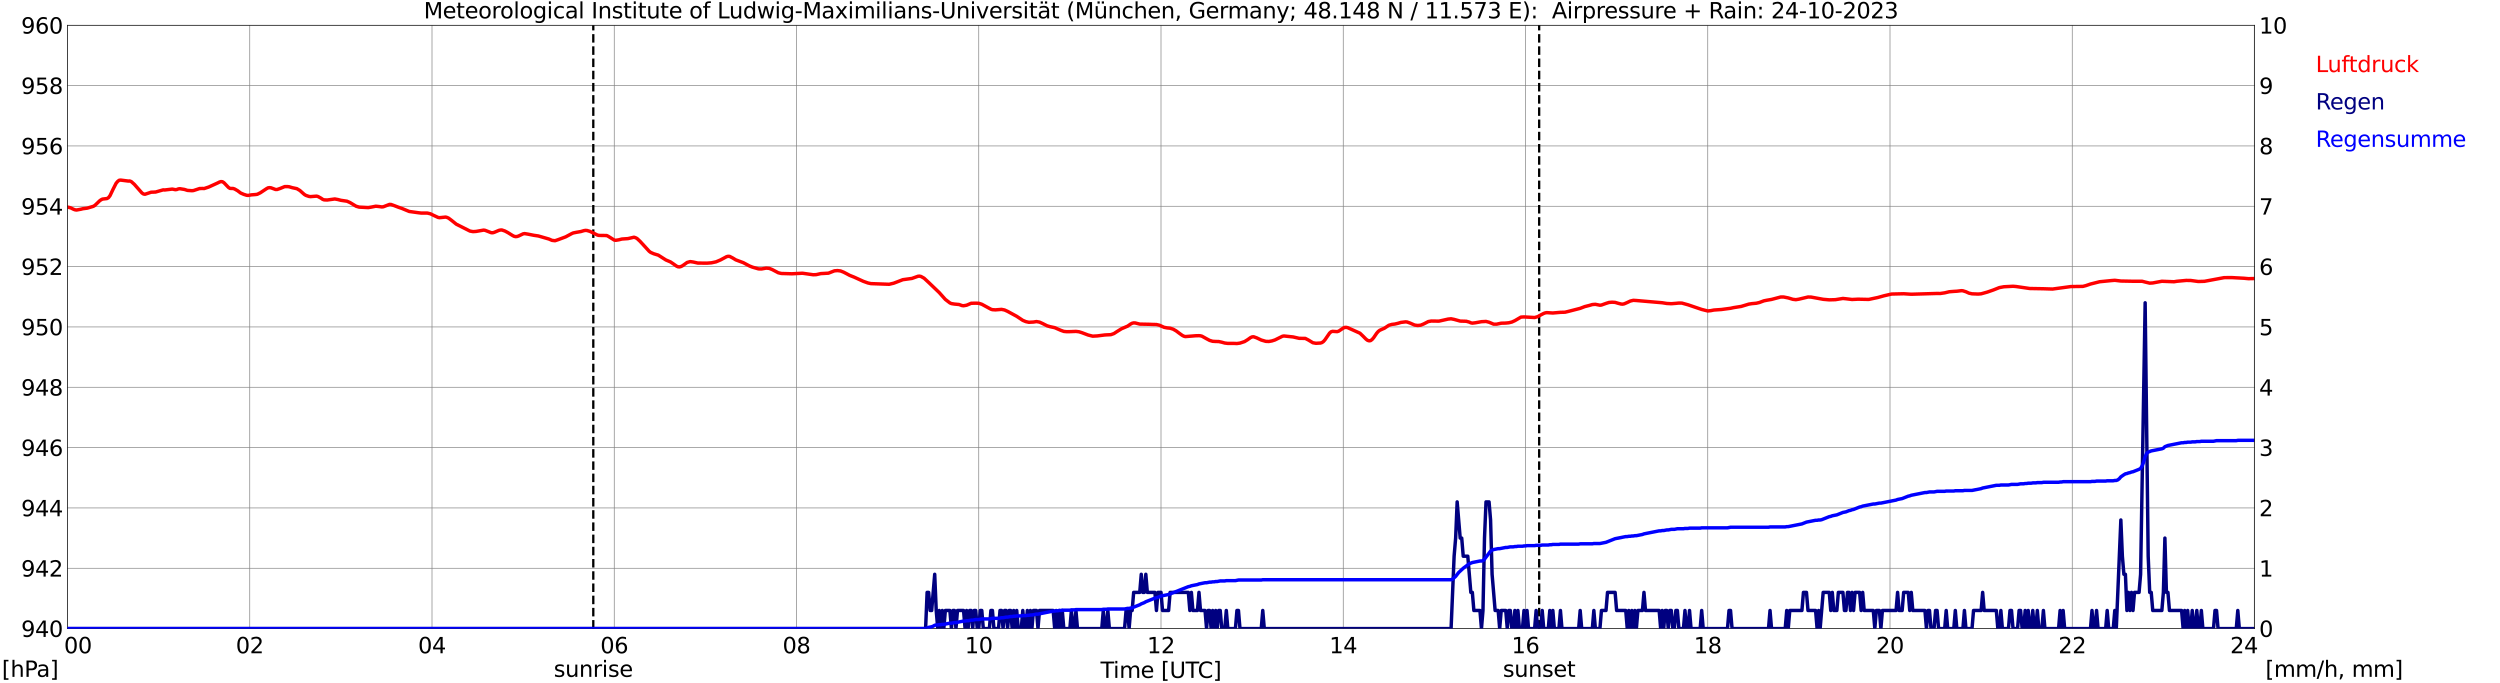<?xml version="1.0" encoding="utf-8" standalone="no"?>
<!DOCTYPE svg PUBLIC "-//W3C//DTD SVG 1.1//EN"
  "http://www.w3.org/Graphics/SVG/1.1/DTD/svg11.dtd">
<svg xmlns:xlink="http://www.w3.org/1999/xlink" width="1085.4pt" height="296.64pt" viewBox="0 0 1085.4 296.64" xmlns="http://www.w3.org/2000/svg" version="1.1">
 <defs>
  <style type="text/css">*{stroke-linejoin: round; stroke-linecap: butt}</style>
 </defs>
 <g id="figure_1">
  <g id="patch_1">
   <path d="M 0 296.64 
L 1085.4 296.64 
L 1085.4 0 
L 0 0 
z
" style="fill: #ffffff"/>
  </g>
  <g id="axes_1">
   <g id="patch_2">
    <path d="M 29.306 272.909 
L 978.814 272.909 
L 978.814 10.976 
L 29.306 10.976 
z
" style="fill: #ffffff"/>
   </g>
   <g id="patch_3">
    <path d="M 978.814 272.909 
L 978.814 272.909 
L 978.814 10.976 
L 978.814 10.976 
z
" clip-path="url(#p0566d5583e)" style="fill: #d3d3d3; opacity: 0.25; stroke: #d3d3d3; stroke-linejoin: miter"/>
   </g>
   <g id="matplotlib.axis_1">
    <g id="xtick_1">
     <g id="line2d_1">
      <path d="M 29.306 272.909 
L 29.306 10.976 
" clip-path="url(#p0566d5583e)" style="fill: none; stroke: #808080; stroke-width: 0.3; stroke-linecap: square"/>
     </g>
     <g id="line2d_2"/>
     <g id="text_1">
      <!--    00 -->
      <g transform="translate(18.733 283.627) scale(0.095 -0.095)">
       <defs>
        <path id="DejaVuSans-20" transform="scale(0.016)"/>
        <path id="DejaVuSans-30" d="M 2034 4250 
Q 1547 4250 1301 3770 
Q 1056 3291 1056 2328 
Q 1056 1369 1301 889 
Q 1547 409 2034 409 
Q 2525 409 2770 889 
Q 3016 1369 3016 2328 
Q 3016 3291 2770 3770 
Q 2525 4250 2034 4250 
z
M 2034 4750 
Q 2819 4750 3233 4129 
Q 3647 3509 3647 2328 
Q 3647 1150 3233 529 
Q 2819 -91 2034 -91 
Q 1250 -91 836 529 
Q 422 1150 422 2328 
Q 422 3509 836 4129 
Q 1250 4750 2034 4750 
z
" transform="scale(0.016)"/>
       </defs>
       <use xlink:href="#DejaVuSans-20"/>
       <use xlink:href="#DejaVuSans-20" transform="translate(31.787 0)"/>
       <use xlink:href="#DejaVuSans-20" transform="translate(63.574 0)"/>
       <use xlink:href="#DejaVuSans-30" transform="translate(95.361 0)"/>
       <use xlink:href="#DejaVuSans-30" transform="translate(158.984 0)"/>
      </g>
     </g>
    </g>
    <g id="xtick_2">
     <g id="line2d_3">
      <path d="M 108.431 272.909 
L 108.431 10.976 
" clip-path="url(#p0566d5583e)" style="fill: none; stroke: #808080; stroke-width: 0.3; stroke-linecap: square"/>
     </g>
     <g id="line2d_4"/>
     <g id="text_2">
      <!-- 02 -->
      <g transform="translate(102.387 283.627) scale(0.095 -0.095)">
       <defs>
        <path id="DejaVuSans-32" d="M 1228 531 
L 3431 531 
L 3431 0 
L 469 0 
L 469 531 
Q 828 903 1448 1529 
Q 2069 2156 2228 2338 
Q 2531 2678 2651 2914 
Q 2772 3150 2772 3378 
Q 2772 3750 2511 3984 
Q 2250 4219 1831 4219 
Q 1534 4219 1204 4116 
Q 875 4013 500 3803 
L 500 4441 
Q 881 4594 1212 4672 
Q 1544 4750 1819 4750 
Q 2544 4750 2975 4387 
Q 3406 4025 3406 3419 
Q 3406 3131 3298 2873 
Q 3191 2616 2906 2266 
Q 2828 2175 2409 1742 
Q 1991 1309 1228 531 
z
" transform="scale(0.016)"/>
       </defs>
       <use xlink:href="#DejaVuSans-30"/>
       <use xlink:href="#DejaVuSans-32" transform="translate(63.623 0)"/>
      </g>
     </g>
    </g>
    <g id="xtick_3">
     <g id="line2d_5">
      <path d="M 187.557 272.909 
L 187.557 10.976 
" clip-path="url(#p0566d5583e)" style="fill: none; stroke: #808080; stroke-width: 0.3; stroke-linecap: square"/>
     </g>
     <g id="line2d_6"/>
     <g id="text_3">
      <!-- 04 -->
      <g transform="translate(181.513 283.627) scale(0.095 -0.095)">
       <defs>
        <path id="DejaVuSans-34" d="M 2419 4116 
L 825 1625 
L 2419 1625 
L 2419 4116 
z
M 2253 4666 
L 3047 4666 
L 3047 1625 
L 3713 1625 
L 3713 1100 
L 3047 1100 
L 3047 0 
L 2419 0 
L 2419 1100 
L 313 1100 
L 313 1709 
L 2253 4666 
z
" transform="scale(0.016)"/>
       </defs>
       <use xlink:href="#DejaVuSans-30"/>
       <use xlink:href="#DejaVuSans-34" transform="translate(63.623 0)"/>
      </g>
     </g>
    </g>
    <g id="xtick_4">
     <g id="line2d_7">
      <path d="M 266.683 272.909 
L 266.683 10.976 
" clip-path="url(#p0566d5583e)" style="fill: none; stroke: #808080; stroke-width: 0.3; stroke-linecap: square"/>
     </g>
     <g id="line2d_8"/>
     <g id="text_4">
      <!-- 06 -->
      <g transform="translate(260.638 283.627) scale(0.095 -0.095)">
       <defs>
        <path id="DejaVuSans-36" d="M 2113 2584 
Q 1688 2584 1439 2293 
Q 1191 2003 1191 1497 
Q 1191 994 1439 701 
Q 1688 409 2113 409 
Q 2538 409 2786 701 
Q 3034 994 3034 1497 
Q 3034 2003 2786 2293 
Q 2538 2584 2113 2584 
z
M 3366 4563 
L 3366 3988 
Q 3128 4100 2886 4159 
Q 2644 4219 2406 4219 
Q 1781 4219 1451 3797 
Q 1122 3375 1075 2522 
Q 1259 2794 1537 2939 
Q 1816 3084 2150 3084 
Q 2853 3084 3261 2657 
Q 3669 2231 3669 1497 
Q 3669 778 3244 343 
Q 2819 -91 2113 -91 
Q 1303 -91 875 529 
Q 447 1150 447 2328 
Q 447 3434 972 4092 
Q 1497 4750 2381 4750 
Q 2619 4750 2861 4703 
Q 3103 4656 3366 4563 
z
" transform="scale(0.016)"/>
       </defs>
       <use xlink:href="#DejaVuSans-30"/>
       <use xlink:href="#DejaVuSans-36" transform="translate(63.623 0)"/>
      </g>
     </g>
    </g>
    <g id="xtick_5">
     <g id="line2d_9">
      <path d="M 345.808 272.909 
L 345.808 10.976 
" clip-path="url(#p0566d5583e)" style="fill: none; stroke: #808080; stroke-width: 0.3; stroke-linecap: square"/>
     </g>
     <g id="line2d_10"/>
     <g id="text_5">
      <!-- 08 -->
      <g transform="translate(339.764 283.627) scale(0.095 -0.095)">
       <defs>
        <path id="DejaVuSans-38" d="M 2034 2216 
Q 1584 2216 1326 1975 
Q 1069 1734 1069 1313 
Q 1069 891 1326 650 
Q 1584 409 2034 409 
Q 2484 409 2743 651 
Q 3003 894 3003 1313 
Q 3003 1734 2745 1975 
Q 2488 2216 2034 2216 
z
M 1403 2484 
Q 997 2584 770 2862 
Q 544 3141 544 3541 
Q 544 4100 942 4425 
Q 1341 4750 2034 4750 
Q 2731 4750 3128 4425 
Q 3525 4100 3525 3541 
Q 3525 3141 3298 2862 
Q 3072 2584 2669 2484 
Q 3125 2378 3379 2068 
Q 3634 1759 3634 1313 
Q 3634 634 3220 271 
Q 2806 -91 2034 -91 
Q 1263 -91 848 271 
Q 434 634 434 1313 
Q 434 1759 690 2068 
Q 947 2378 1403 2484 
z
M 1172 3481 
Q 1172 3119 1398 2916 
Q 1625 2713 2034 2713 
Q 2441 2713 2670 2916 
Q 2900 3119 2900 3481 
Q 2900 3844 2670 4047 
Q 2441 4250 2034 4250 
Q 1625 4250 1398 4047 
Q 1172 3844 1172 3481 
z
" transform="scale(0.016)"/>
       </defs>
       <use xlink:href="#DejaVuSans-30"/>
       <use xlink:href="#DejaVuSans-38" transform="translate(63.623 0)"/>
      </g>
     </g>
    </g>
    <g id="xtick_6">
     <g id="line2d_11">
      <path d="M 424.934 272.909 
L 424.934 10.976 
" clip-path="url(#p0566d5583e)" style="fill: none; stroke: #808080; stroke-width: 0.3; stroke-linecap: square"/>
     </g>
     <g id="line2d_12"/>
     <g id="text_6">
      <!-- 10 -->
      <g transform="translate(418.89 283.627) scale(0.095 -0.095)">
       <defs>
        <path id="DejaVuSans-31" d="M 794 531 
L 1825 531 
L 1825 4091 
L 703 3866 
L 703 4441 
L 1819 4666 
L 2450 4666 
L 2450 531 
L 3481 531 
L 3481 0 
L 794 0 
L 794 531 
z
" transform="scale(0.016)"/>
       </defs>
       <use xlink:href="#DejaVuSans-31"/>
       <use xlink:href="#DejaVuSans-30" transform="translate(63.623 0)"/>
      </g>
     </g>
    </g>
    <g id="xtick_7">
     <g id="line2d_13">
      <path d="M 504.06 272.909 
L 504.06 10.976 
" clip-path="url(#p0566d5583e)" style="fill: none; stroke: #808080; stroke-width: 0.3; stroke-linecap: square"/>
     </g>
     <g id="line2d_14"/>
     <g id="text_7">
      <!-- 12 -->
      <g transform="translate(498.015 283.627) scale(0.095 -0.095)">
       <use xlink:href="#DejaVuSans-31"/>
       <use xlink:href="#DejaVuSans-32" transform="translate(63.623 0)"/>
      </g>
     </g>
    </g>
    <g id="xtick_8">
     <g id="line2d_15">
      <path d="M 583.185 272.909 
L 583.185 10.976 
" clip-path="url(#p0566d5583e)" style="fill: none; stroke: #808080; stroke-width: 0.3; stroke-linecap: square"/>
     </g>
     <g id="line2d_16"/>
     <g id="text_8">
      <!-- 14 -->
      <g transform="translate(577.141 283.627) scale(0.095 -0.095)">
       <use xlink:href="#DejaVuSans-31"/>
       <use xlink:href="#DejaVuSans-34" transform="translate(63.623 0)"/>
      </g>
     </g>
    </g>
    <g id="xtick_9">
     <g id="line2d_17">
      <path d="M 662.311 272.909 
L 662.311 10.976 
" clip-path="url(#p0566d5583e)" style="fill: none; stroke: #808080; stroke-width: 0.3; stroke-linecap: square"/>
     </g>
     <g id="line2d_18"/>
     <g id="text_9">
      <!-- 16 -->
      <g transform="translate(656.267 283.627) scale(0.095 -0.095)">
       <use xlink:href="#DejaVuSans-31"/>
       <use xlink:href="#DejaVuSans-36" transform="translate(63.623 0)"/>
      </g>
     </g>
    </g>
    <g id="xtick_10">
     <g id="line2d_19">
      <path d="M 741.437 272.909 
L 741.437 10.976 
" clip-path="url(#p0566d5583e)" style="fill: none; stroke: #808080; stroke-width: 0.3; stroke-linecap: square"/>
     </g>
     <g id="line2d_20"/>
     <g id="text_10">
      <!-- 18 -->
      <g transform="translate(735.392 283.627) scale(0.095 -0.095)">
       <use xlink:href="#DejaVuSans-31"/>
       <use xlink:href="#DejaVuSans-38" transform="translate(63.623 0)"/>
      </g>
     </g>
    </g>
    <g id="xtick_11">
     <g id="line2d_21">
      <path d="M 820.562 272.909 
L 820.562 10.976 
" clip-path="url(#p0566d5583e)" style="fill: none; stroke: #808080; stroke-width: 0.3; stroke-linecap: square"/>
     </g>
     <g id="line2d_22"/>
     <g id="text_11">
      <!-- 20 -->
      <g transform="translate(814.518 283.627) scale(0.095 -0.095)">
       <use xlink:href="#DejaVuSans-32"/>
       <use xlink:href="#DejaVuSans-30" transform="translate(63.623 0)"/>
      </g>
     </g>
    </g>
    <g id="xtick_12">
     <g id="line2d_23">
      <path d="M 899.688 272.909 
L 899.688 10.976 
" clip-path="url(#p0566d5583e)" style="fill: none; stroke: #808080; stroke-width: 0.3; stroke-linecap: square"/>
     </g>
     <g id="line2d_24"/>
     <g id="text_12">
      <!-- 22 -->
      <g transform="translate(893.644 283.627) scale(0.095 -0.095)">
       <use xlink:href="#DejaVuSans-32"/>
       <use xlink:href="#DejaVuSans-32" transform="translate(63.623 0)"/>
      </g>
     </g>
    </g>
    <g id="xtick_13">
     <g id="line2d_25">
      <path d="M 978.814 272.909 
L 978.814 10.976 
" clip-path="url(#p0566d5583e)" style="fill: none; stroke: #808080; stroke-width: 0.3; stroke-linecap: square"/>
     </g>
     <g id="line2d_26"/>
     <g id="text_13">
      <!-- 24    -->
      <g transform="translate(968.241 283.627) scale(0.095 -0.095)">
       <use xlink:href="#DejaVuSans-32"/>
       <use xlink:href="#DejaVuSans-34" transform="translate(63.623 0)"/>
       <use xlink:href="#DejaVuSans-20" transform="translate(127.246 0)"/>
       <use xlink:href="#DejaVuSans-20" transform="translate(159.033 0)"/>
       <use xlink:href="#DejaVuSans-20" transform="translate(190.82 0)"/>
      </g>
     </g>
    </g>
    <g id="text_14">
     <!-- Time [UTC] -->
     <g transform="translate(477.806 294.322) scale(0.095 -0.095)">
      <defs>
       <path id="DejaVuSans-54" d="M -19 4666 
L 3928 4666 
L 3928 4134 
L 2272 4134 
L 2272 0 
L 1638 0 
L 1638 4134 
L -19 4134 
L -19 4666 
z
" transform="scale(0.016)"/>
       <path id="DejaVuSans-69" d="M 603 3500 
L 1178 3500 
L 1178 0 
L 603 0 
L 603 3500 
z
M 603 4863 
L 1178 4863 
L 1178 4134 
L 603 4134 
L 603 4863 
z
" transform="scale(0.016)"/>
       <path id="DejaVuSans-6d" d="M 3328 2828 
Q 3544 3216 3844 3400 
Q 4144 3584 4550 3584 
Q 5097 3584 5394 3201 
Q 5691 2819 5691 2113 
L 5691 0 
L 5113 0 
L 5113 2094 
Q 5113 2597 4934 2840 
Q 4756 3084 4391 3084 
Q 3944 3084 3684 2787 
Q 3425 2491 3425 1978 
L 3425 0 
L 2847 0 
L 2847 2094 
Q 2847 2600 2669 2842 
Q 2491 3084 2119 3084 
Q 1678 3084 1418 2786 
Q 1159 2488 1159 1978 
L 1159 0 
L 581 0 
L 581 3500 
L 1159 3500 
L 1159 2956 
Q 1356 3278 1631 3431 
Q 1906 3584 2284 3584 
Q 2666 3584 2933 3390 
Q 3200 3197 3328 2828 
z
" transform="scale(0.016)"/>
       <path id="DejaVuSans-65" d="M 3597 1894 
L 3597 1613 
L 953 1613 
Q 991 1019 1311 708 
Q 1631 397 2203 397 
Q 2534 397 2845 478 
Q 3156 559 3463 722 
L 3463 178 
Q 3153 47 2828 -22 
Q 2503 -91 2169 -91 
Q 1331 -91 842 396 
Q 353 884 353 1716 
Q 353 2575 817 3079 
Q 1281 3584 2069 3584 
Q 2775 3584 3186 3129 
Q 3597 2675 3597 1894 
z
M 3022 2063 
Q 3016 2534 2758 2815 
Q 2500 3097 2075 3097 
Q 1594 3097 1305 2825 
Q 1016 2553 972 2059 
L 3022 2063 
z
" transform="scale(0.016)"/>
       <path id="DejaVuSans-5b" d="M 550 4863 
L 1875 4863 
L 1875 4416 
L 1125 4416 
L 1125 -397 
L 1875 -397 
L 1875 -844 
L 550 -844 
L 550 4863 
z
" transform="scale(0.016)"/>
       <path id="DejaVuSans-55" d="M 556 4666 
L 1191 4666 
L 1191 1831 
Q 1191 1081 1462 751 
Q 1734 422 2344 422 
Q 2950 422 3222 751 
Q 3494 1081 3494 1831 
L 3494 4666 
L 4128 4666 
L 4128 1753 
Q 4128 841 3676 375 
Q 3225 -91 2344 -91 
Q 1459 -91 1007 375 
Q 556 841 556 1753 
L 556 4666 
z
" transform="scale(0.016)"/>
       <path id="DejaVuSans-43" d="M 4122 4306 
L 4122 3641 
Q 3803 3938 3442 4084 
Q 3081 4231 2675 4231 
Q 1875 4231 1450 3742 
Q 1025 3253 1025 2328 
Q 1025 1406 1450 917 
Q 1875 428 2675 428 
Q 3081 428 3442 575 
Q 3803 722 4122 1019 
L 4122 359 
Q 3791 134 3420 21 
Q 3050 -91 2638 -91 
Q 1578 -91 968 557 
Q 359 1206 359 2328 
Q 359 3453 968 4101 
Q 1578 4750 2638 4750 
Q 3056 4750 3426 4639 
Q 3797 4528 4122 4306 
z
" transform="scale(0.016)"/>
       <path id="DejaVuSans-5d" d="M 1947 4863 
L 1947 -844 
L 622 -844 
L 622 -397 
L 1369 -397 
L 1369 4416 
L 622 4416 
L 622 4863 
L 1947 4863 
z
" transform="scale(0.016)"/>
      </defs>
      <use xlink:href="#DejaVuSans-54"/>
      <use xlink:href="#DejaVuSans-69" transform="translate(57.959 0)"/>
      <use xlink:href="#DejaVuSans-6d" transform="translate(85.742 0)"/>
      <use xlink:href="#DejaVuSans-65" transform="translate(183.154 0)"/>
      <use xlink:href="#DejaVuSans-20" transform="translate(244.678 0)"/>
      <use xlink:href="#DejaVuSans-5b" transform="translate(276.465 0)"/>
      <use xlink:href="#DejaVuSans-55" transform="translate(315.479 0)"/>
      <use xlink:href="#DejaVuSans-54" transform="translate(388.672 0)"/>
      <use xlink:href="#DejaVuSans-43" transform="translate(443.881 0)"/>
      <use xlink:href="#DejaVuSans-5d" transform="translate(513.705 0)"/>
     </g>
    </g>
   </g>
   <g id="matplotlib.axis_2">
    <g id="ytick_1">
     <g id="line2d_27">
      <path d="M 29.306 272.909 
L 978.814 272.909 
" clip-path="url(#p0566d5583e)" style="fill: none; stroke: #808080; stroke-width: 0.3; stroke-linecap: square"/>
     </g>
     <g id="line2d_28"/>
     <g id="text_15">
      <!-- 940 -->
      <g transform="translate(9.173 276.518) scale(0.095 -0.095)">
       <defs>
        <path id="DejaVuSans-39" d="M 703 97 
L 703 672 
Q 941 559 1184 500 
Q 1428 441 1663 441 
Q 2288 441 2617 861 
Q 2947 1281 2994 2138 
Q 2813 1869 2534 1725 
Q 2256 1581 1919 1581 
Q 1219 1581 811 2004 
Q 403 2428 403 3163 
Q 403 3881 828 4315 
Q 1253 4750 1959 4750 
Q 2769 4750 3195 4129 
Q 3622 3509 3622 2328 
Q 3622 1225 3098 567 
Q 2575 -91 1691 -91 
Q 1453 -91 1209 -44 
Q 966 3 703 97 
z
M 1959 2075 
Q 2384 2075 2632 2365 
Q 2881 2656 2881 3163 
Q 2881 3666 2632 3958 
Q 2384 4250 1959 4250 
Q 1534 4250 1286 3958 
Q 1038 3666 1038 3163 
Q 1038 2656 1286 2365 
Q 1534 2075 1959 2075 
z
" transform="scale(0.016)"/>
       </defs>
       <use xlink:href="#DejaVuSans-39"/>
       <use xlink:href="#DejaVuSans-34" transform="translate(63.623 0)"/>
       <use xlink:href="#DejaVuSans-30" transform="translate(127.246 0)"/>
      </g>
     </g>
    </g>
    <g id="ytick_2">
     <g id="line2d_29">
      <path d="M 29.306 246.715 
L 978.814 246.715 
" clip-path="url(#p0566d5583e)" style="fill: none; stroke: #808080; stroke-width: 0.3; stroke-linecap: square"/>
     </g>
     <g id="line2d_30"/>
     <g id="text_16">
      <!-- 942 -->
      <g transform="translate(9.173 250.325) scale(0.095 -0.095)">
       <use xlink:href="#DejaVuSans-39"/>
       <use xlink:href="#DejaVuSans-34" transform="translate(63.623 0)"/>
       <use xlink:href="#DejaVuSans-32" transform="translate(127.246 0)"/>
      </g>
     </g>
    </g>
    <g id="ytick_3">
     <g id="line2d_31">
      <path d="M 29.306 220.522 
L 978.814 220.522 
" clip-path="url(#p0566d5583e)" style="fill: none; stroke: #808080; stroke-width: 0.3; stroke-linecap: square"/>
     </g>
     <g id="line2d_32"/>
     <g id="text_17">
      <!-- 944 -->
      <g transform="translate(9.173 224.131) scale(0.095 -0.095)">
       <use xlink:href="#DejaVuSans-39"/>
       <use xlink:href="#DejaVuSans-34" transform="translate(63.623 0)"/>
       <use xlink:href="#DejaVuSans-34" transform="translate(127.246 0)"/>
      </g>
     </g>
    </g>
    <g id="ytick_4">
     <g id="line2d_33">
      <path d="M 29.306 194.329 
L 978.814 194.329 
" clip-path="url(#p0566d5583e)" style="fill: none; stroke: #808080; stroke-width: 0.3; stroke-linecap: square"/>
     </g>
     <g id="line2d_34"/>
     <g id="text_18">
      <!-- 946 -->
      <g transform="translate(9.173 197.938) scale(0.095 -0.095)">
       <use xlink:href="#DejaVuSans-39"/>
       <use xlink:href="#DejaVuSans-34" transform="translate(63.623 0)"/>
       <use xlink:href="#DejaVuSans-36" transform="translate(127.246 0)"/>
      </g>
     </g>
    </g>
    <g id="ytick_5">
     <g id="line2d_35">
      <path d="M 29.306 168.136 
L 978.814 168.136 
" clip-path="url(#p0566d5583e)" style="fill: none; stroke: #808080; stroke-width: 0.3; stroke-linecap: square"/>
     </g>
     <g id="line2d_36"/>
     <g id="text_19">
      <!-- 948 -->
      <g transform="translate(9.173 171.745) scale(0.095 -0.095)">
       <use xlink:href="#DejaVuSans-39"/>
       <use xlink:href="#DejaVuSans-34" transform="translate(63.623 0)"/>
       <use xlink:href="#DejaVuSans-38" transform="translate(127.246 0)"/>
      </g>
     </g>
    </g>
    <g id="ytick_6">
     <g id="line2d_37">
      <path d="M 29.306 141.942 
L 978.814 141.942 
" clip-path="url(#p0566d5583e)" style="fill: none; stroke: #808080; stroke-width: 0.3; stroke-linecap: square"/>
     </g>
     <g id="line2d_38"/>
     <g id="text_20">
      <!-- 950 -->
      <g transform="translate(9.173 145.551) scale(0.095 -0.095)">
       <defs>
        <path id="DejaVuSans-35" d="M 691 4666 
L 3169 4666 
L 3169 4134 
L 1269 4134 
L 1269 2991 
Q 1406 3038 1543 3061 
Q 1681 3084 1819 3084 
Q 2600 3084 3056 2656 
Q 3513 2228 3513 1497 
Q 3513 744 3044 326 
Q 2575 -91 1722 -91 
Q 1428 -91 1123 -41 
Q 819 9 494 109 
L 494 744 
Q 775 591 1075 516 
Q 1375 441 1709 441 
Q 2250 441 2565 725 
Q 2881 1009 2881 1497 
Q 2881 1984 2565 2268 
Q 2250 2553 1709 2553 
Q 1456 2553 1204 2497 
Q 953 2441 691 2322 
L 691 4666 
z
" transform="scale(0.016)"/>
       </defs>
       <use xlink:href="#DejaVuSans-39"/>
       <use xlink:href="#DejaVuSans-35" transform="translate(63.623 0)"/>
       <use xlink:href="#DejaVuSans-30" transform="translate(127.246 0)"/>
      </g>
     </g>
    </g>
    <g id="ytick_7">
     <g id="line2d_39">
      <path d="M 29.306 115.749 
L 978.814 115.749 
" clip-path="url(#p0566d5583e)" style="fill: none; stroke: #808080; stroke-width: 0.3; stroke-linecap: square"/>
     </g>
     <g id="line2d_40"/>
     <g id="text_21">
      <!-- 952 -->
      <g transform="translate(9.173 119.358) scale(0.095 -0.095)">
       <use xlink:href="#DejaVuSans-39"/>
       <use xlink:href="#DejaVuSans-35" transform="translate(63.623 0)"/>
       <use xlink:href="#DejaVuSans-32" transform="translate(127.246 0)"/>
      </g>
     </g>
    </g>
    <g id="ytick_8">
     <g id="line2d_41">
      <path d="M 29.306 89.556 
L 978.814 89.556 
" clip-path="url(#p0566d5583e)" style="fill: none; stroke: #808080; stroke-width: 0.3; stroke-linecap: square"/>
     </g>
     <g id="line2d_42"/>
     <g id="text_22">
      <!-- 954 -->
      <g transform="translate(9.173 93.165) scale(0.095 -0.095)">
       <use xlink:href="#DejaVuSans-39"/>
       <use xlink:href="#DejaVuSans-35" transform="translate(63.623 0)"/>
       <use xlink:href="#DejaVuSans-34" transform="translate(127.246 0)"/>
      </g>
     </g>
    </g>
    <g id="ytick_9">
     <g id="line2d_43">
      <path d="M 29.306 63.362 
L 978.814 63.362 
" clip-path="url(#p0566d5583e)" style="fill: none; stroke: #808080; stroke-width: 0.3; stroke-linecap: square"/>
     </g>
     <g id="line2d_44"/>
     <g id="text_23">
      <!-- 956 -->
      <g transform="translate(9.173 66.972) scale(0.095 -0.095)">
       <use xlink:href="#DejaVuSans-39"/>
       <use xlink:href="#DejaVuSans-35" transform="translate(63.623 0)"/>
       <use xlink:href="#DejaVuSans-36" transform="translate(127.246 0)"/>
      </g>
     </g>
    </g>
    <g id="ytick_10">
     <g id="line2d_45">
      <path d="M 29.306 37.169 
L 978.814 37.169 
" clip-path="url(#p0566d5583e)" style="fill: none; stroke: #808080; stroke-width: 0.3; stroke-linecap: square"/>
     </g>
     <g id="line2d_46"/>
     <g id="text_24">
      <!-- 958 -->
      <g transform="translate(9.173 40.778) scale(0.095 -0.095)">
       <use xlink:href="#DejaVuSans-39"/>
       <use xlink:href="#DejaVuSans-35" transform="translate(63.623 0)"/>
       <use xlink:href="#DejaVuSans-38" transform="translate(127.246 0)"/>
      </g>
     </g>
    </g>
    <g id="ytick_11">
     <g id="line2d_47">
      <path d="M 29.306 10.976 
L 978.814 10.976 
" clip-path="url(#p0566d5583e)" style="fill: none; stroke: #808080; stroke-width: 0.3; stroke-linecap: square"/>
     </g>
     <g id="line2d_48"/>
     <g id="text_25">
      <!-- 960 -->
      <g transform="translate(9.173 14.585) scale(0.095 -0.095)">
       <use xlink:href="#DejaVuSans-39"/>
       <use xlink:href="#DejaVuSans-36" transform="translate(63.623 0)"/>
       <use xlink:href="#DejaVuSans-30" transform="translate(127.246 0)"/>
      </g>
     </g>
    </g>
   </g>
   <g id="line2d_49">
    <path d="M 257.583 272.909 
L 257.583 10.976 
" clip-path="url(#p0566d5583e)" style="fill: none; stroke-dasharray: 3.7,1.6; stroke-dashoffset: 0; stroke: #000000"/>
   </g>
   <g id="line2d_50">
    <path d="M 668.246 272.909 
L 668.246 10.976 
" clip-path="url(#p0566d5583e)" style="fill: none; stroke-dasharray: 3.7,1.6; stroke-dashoffset: 0; stroke: #000000"/>
   </g>
   <g id="line2d_51">
    <path d="M 29.306 89.905 
L 30.625 90.21 
L 31.943 90.865 
L 32.603 91.101 
L 33.262 91.18 
L 35.24 90.813 
L 35.9 90.63 
L 37.878 90.368 
L 40.515 89.582 
L 41.175 89.189 
L 42.493 87.932 
L 43.153 87.277 
L 43.812 86.779 
L 44.472 86.439 
L 45.79 86.281 
L 46.45 86.203 
L 47.109 85.81 
L 47.768 84.946 
L 49.087 82.169 
L 50.406 79.576 
L 51.065 78.79 
L 51.725 78.266 
L 52.384 78.188 
L 55.681 78.607 
L 56.34 78.581 
L 57 78.843 
L 58.319 80.021 
L 61.615 83.767 
L 62.275 84.212 
L 62.934 84.343 
L 64.912 83.688 
L 65.572 83.453 
L 67.55 83.374 
L 70.847 82.431 
L 71.506 82.483 
L 74.803 82.091 
L 76.122 82.352 
L 76.781 82.274 
L 77.441 82.012 
L 78.1 81.933 
L 80.078 82.248 
L 81.397 82.667 
L 83.375 82.798 
L 84.034 82.719 
L 86.672 81.855 
L 87.991 81.829 
L 88.65 81.855 
L 90.628 81.2 
L 94.584 79.393 
L 95.244 79.052 
L 95.903 78.843 
L 96.563 78.895 
L 97.222 79.314 
L 99.2 81.383 
L 99.86 81.802 
L 101.178 81.829 
L 101.838 82.038 
L 103.156 82.798 
L 104.475 83.793 
L 105.794 84.369 
L 107.113 84.788 
L 107.772 84.841 
L 109.091 84.605 
L 111.069 84.448 
L 111.728 84.343 
L 113.047 83.688 
L 115.685 81.933 
L 116.344 81.567 
L 117.003 81.462 
L 117.663 81.54 
L 119.641 82.274 
L 120.3 82.274 
L 121.619 81.829 
L 123.597 81.017 
L 124.916 81.017 
L 125.575 81.095 
L 126.894 81.488 
L 128.872 81.907 
L 130.191 82.693 
L 131.51 83.872 
L 132.169 84.448 
L 132.829 84.841 
L 134.147 85.286 
L 134.807 85.365 
L 137.444 85.155 
L 138.104 85.338 
L 139.422 86.072 
L 140.082 86.543 
L 140.741 86.779 
L 142.06 86.832 
L 145.357 86.386 
L 146.676 86.622 
L 147.994 86.962 
L 150.632 87.355 
L 151.951 87.932 
L 154.588 89.529 
L 155.907 89.922 
L 159.863 90.132 
L 161.182 89.922 
L 163.16 89.529 
L 164.479 89.66 
L 165.798 89.844 
L 166.457 89.765 
L 169.094 88.744 
L 169.754 88.77 
L 171.073 89.241 
L 173.051 90.001 
L 174.37 90.446 
L 177.666 91.808 
L 181.623 92.358 
L 182.941 92.515 
L 185.579 92.515 
L 186.898 92.83 
L 188.216 93.485 
L 190.195 94.401 
L 190.854 94.506 
L 193.492 94.244 
L 194.151 94.428 
L 194.81 94.742 
L 196.129 95.737 
L 198.107 97.335 
L 200.085 98.33 
L 204.042 100.321 
L 205.36 100.557 
L 206.679 100.478 
L 209.976 99.902 
L 210.635 100.007 
L 213.273 101.028 
L 213.932 101.054 
L 214.592 100.871 
L 216.57 100.033 
L 217.229 99.876 
L 217.889 99.85 
L 219.207 100.295 
L 220.526 101.002 
L 222.504 102.233 
L 223.164 102.574 
L 223.823 102.731 
L 224.482 102.678 
L 225.142 102.469 
L 227.12 101.526 
L 227.779 101.421 
L 229.098 101.631 
L 231.736 102.155 
L 233.714 102.443 
L 238.329 103.779 
L 239.648 104.355 
L 240.967 104.512 
L 242.286 104.067 
L 245.583 102.836 
L 248.22 101.421 
L 248.88 101.133 
L 250.198 100.871 
L 252.176 100.531 
L 253.495 100.138 
L 254.155 100.033 
L 254.814 100.059 
L 256.133 100.452 
L 259.43 102.076 
L 260.089 102.207 
L 263.386 102.259 
L 264.045 102.574 
L 266.683 104.224 
L 267.342 104.329 
L 268.661 104.119 
L 269.98 103.779 
L 272.617 103.595 
L 275.255 102.993 
L 275.914 103.202 
L 276.573 103.543 
L 277.892 104.774 
L 281.849 109.096 
L 282.508 109.594 
L 283.827 110.17 
L 285.805 110.772 
L 287.124 111.61 
L 289.102 112.868 
L 291.08 113.706 
L 292.399 114.596 
L 293.717 115.539 
L 294.377 115.828 
L 295.036 115.88 
L 295.696 115.697 
L 296.355 115.356 
L 298.333 113.942 
L 299.652 113.575 
L 300.971 113.758 
L 302.949 114.204 
L 306.905 114.256 
L 308.883 114.099 
L 310.861 113.68 
L 312.839 112.841 
L 315.477 111.427 
L 316.136 111.27 
L 316.796 111.322 
L 318.114 112.003 
L 319.433 112.815 
L 320.752 113.313 
L 322.73 114.046 
L 325.368 115.461 
L 326.686 115.985 
L 329.324 116.744 
L 330.643 116.77 
L 332.621 116.404 
L 333.94 116.509 
L 335.258 117.032 
L 337.896 118.421 
L 339.215 118.735 
L 343.83 118.866 
L 347.787 118.656 
L 348.446 118.63 
L 353.062 119.285 
L 354.38 119.233 
L 356.359 118.787 
L 359.655 118.604 
L 362.293 117.582 
L 363.612 117.478 
L 364.93 117.635 
L 366.249 118.159 
L 367.568 118.84 
L 368.887 119.547 
L 370.865 120.333 
L 374.821 122.14 
L 376.799 122.847 
L 378.118 123.135 
L 386.031 123.424 
L 388.009 122.952 
L 389.328 122.454 
L 391.965 121.433 
L 395.921 120.883 
L 398.559 119.94 
L 399.218 119.887 
L 399.878 120.045 
L 401.196 120.778 
L 403.175 122.612 
L 407.79 127.038 
L 410.428 129.998 
L 412.406 131.517 
L 413.065 131.805 
L 414.384 132.015 
L 416.362 132.198 
L 417.681 132.67 
L 418.34 132.748 
L 419.659 132.513 
L 421.637 131.674 
L 423.615 131.622 
L 424.934 131.674 
L 426.253 132.094 
L 430.209 134.241 
L 430.869 134.451 
L 432.187 134.53 
L 434.825 134.32 
L 436.144 134.582 
L 437.462 135.184 
L 441.419 137.332 
L 444.056 139.087 
L 445.375 139.637 
L 446.694 139.925 
L 448.672 139.821 
L 449.991 139.611 
L 451.309 139.847 
L 452.628 140.449 
L 454.606 141.445 
L 455.925 141.837 
L 457.903 142.257 
L 460.541 143.409 
L 461.859 143.881 
L 463.178 144.012 
L 464.497 143.985 
L 467.134 143.881 
L 468.453 144.038 
L 469.772 144.457 
L 472.409 145.452 
L 474.388 145.95 
L 476.366 145.845 
L 479.663 145.426 
L 482.3 145.295 
L 483.619 144.824 
L 484.938 143.959 
L 486.916 142.728 
L 489.553 141.602 
L 490.872 140.685 
L 491.532 140.344 
L 492.191 140.187 
L 492.85 140.213 
L 494.828 140.711 
L 498.785 140.79 
L 500.763 140.868 
L 502.082 140.895 
L 503.4 141.209 
L 505.379 142.099 
L 506.697 142.361 
L 508.016 142.492 
L 509.335 142.911 
L 510.654 143.671 
L 511.972 144.666 
L 513.291 145.609 
L 513.95 145.95 
L 514.61 146.133 
L 516.588 145.976 
L 519.226 145.766 
L 520.544 145.74 
L 521.204 145.793 
L 521.863 145.976 
L 523.841 147.076 
L 525.16 147.783 
L 526.479 148.176 
L 527.797 148.255 
L 529.116 148.281 
L 530.435 148.569 
L 531.754 148.936 
L 533.073 149.093 
L 535.71 149.093 
L 537.029 149.145 
L 538.348 148.962 
L 540.326 148.307 
L 541.644 147.495 
L 542.963 146.552 
L 543.623 146.264 
L 544.282 146.212 
L 545.601 146.683 
L 547.579 147.626 
L 549.557 148.202 
L 550.876 148.255 
L 552.195 148.019 
L 553.513 147.6 
L 556.81 145.976 
L 557.47 145.871 
L 561.426 146.29 
L 564.063 146.893 
L 566.701 146.919 
L 568.02 147.6 
L 569.998 148.805 
L 571.317 149.041 
L 573.295 148.936 
L 573.954 148.726 
L 574.613 148.255 
L 575.273 147.495 
L 577.251 144.614 
L 577.91 144.038 
L 578.57 143.854 
L 580.548 143.985 
L 581.207 143.776 
L 583.185 142.44 
L 583.845 142.152 
L 584.504 142.126 
L 585.164 142.283 
L 590.439 144.666 
L 591.757 145.924 
L 593.076 147.259 
L 593.736 147.757 
L 594.395 147.967 
L 595.054 147.888 
L 595.714 147.39 
L 596.373 146.631 
L 597.692 144.693 
L 598.351 143.933 
L 599.011 143.409 
L 600.329 142.807 
L 600.989 142.545 
L 602.967 141.235 
L 604.286 140.842 
L 605.604 140.685 
L 606.923 140.371 
L 608.242 139.978 
L 610.22 139.742 
L 610.879 139.794 
L 612.198 140.266 
L 614.176 141.13 
L 615.495 141.314 
L 616.814 141.183 
L 618.133 140.633 
L 620.111 139.611 
L 621.429 139.375 
L 624.726 139.428 
L 628.683 138.537 
L 630.001 138.406 
L 631.32 138.668 
L 633.958 139.401 
L 636.595 139.48 
L 637.914 139.847 
L 638.573 140.161 
L 639.233 140.292 
L 640.552 140.135 
L 643.189 139.663 
L 645.167 139.559 
L 646.486 139.899 
L 648.464 140.737 
L 649.783 140.737 
L 651.761 140.318 
L 653.739 140.266 
L 655.058 140.135 
L 656.377 139.821 
L 657.695 139.218 
L 660.333 137.673 
L 661.652 137.594 
L 666.267 137.856 
L 667.586 137.489 
L 668.905 136.756 
L 670.224 136.075 
L 670.883 135.839 
L 671.542 135.734 
L 674.18 135.892 
L 677.477 135.603 
L 679.455 135.551 
L 680.774 135.237 
L 686.049 133.875 
L 688.027 133.115 
L 690.005 132.617 
L 691.324 132.225 
L 692.643 132.12 
L 694.621 132.513 
L 695.28 132.434 
L 697.258 131.727 
L 698.577 131.308 
L 699.896 131.203 
L 701.215 131.282 
L 702.533 131.674 
L 703.852 132.015 
L 704.511 132.041 
L 705.171 131.91 
L 706.49 131.334 
L 707.808 130.705 
L 709.127 130.391 
L 710.446 130.47 
L 721.655 131.439 
L 723.633 131.753 
L 725.612 131.858 
L 727.59 131.701 
L 728.909 131.57 
L 730.227 131.596 
L 732.865 132.329 
L 738.799 134.346 
L 741.437 135.001 
L 742.756 134.87 
L 744.074 134.608 
L 747.371 134.372 
L 751.327 133.849 
L 752.646 133.56 
L 754.624 133.246 
L 755.943 133.037 
L 757.262 132.644 
L 759.24 132.041 
L 760.559 131.832 
L 762.537 131.648 
L 763.856 131.334 
L 765.834 130.601 
L 767.153 130.339 
L 769.131 129.998 
L 773.087 128.95 
L 774.406 128.95 
L 776.384 129.343 
L 778.362 129.946 
L 779.681 130.103 
L 781 129.893 
L 784.956 128.95 
L 786.275 128.977 
L 791.55 129.946 
L 794.187 130.181 
L 796.825 130.103 
L 800.122 129.579 
L 801.44 129.71 
L 804.078 130.024 
L 806.715 129.893 
L 811.331 129.998 
L 815.287 129.16 
L 817.925 128.426 
L 821.222 127.667 
L 826.497 127.536 
L 829.794 127.745 
L 841.003 127.405 
L 842.322 127.431 
L 844.3 127.143 
L 846.278 126.672 
L 848.256 126.514 
L 849.575 126.436 
L 851.553 126.2 
L 852.213 126.252 
L 853.531 126.672 
L 854.85 127.274 
L 856.169 127.562 
L 858.806 127.667 
L 860.125 127.562 
L 862.763 126.829 
L 865.4 125.912 
L 868.038 124.864 
L 870.016 124.497 
L 873.972 124.288 
L 875.291 124.393 
L 881.225 125.257 
L 887.16 125.362 
L 891.116 125.493 
L 897.71 124.602 
L 899.029 124.419 
L 904.304 124.34 
L 905.622 124 
L 907.601 123.319 
L 911.557 122.323 
L 916.832 121.8 
L 918.151 121.695 
L 920.788 122.009 
L 926.063 122.114 
L 930.02 122.114 
L 931.338 122.454 
L 933.316 122.926 
L 934.635 122.847 
L 938.592 122.114 
L 943.867 122.323 
L 945.185 122.114 
L 949.142 121.747 
L 951.12 121.773 
L 954.417 122.219 
L 957.054 122.14 
L 965.626 120.542 
L 968.923 120.516 
L 974.198 120.804 
L 976.176 120.988 
L 978.154 120.944 
L 978.154 120.944 
" clip-path="url(#p0566d5583e)" style="fill: none; stroke: #ff0000; stroke-width: 1.5; stroke-linecap: square"/>
   </g>
   <g id="patch_4">
    <path d="M 29.306 272.909 
L 29.306 10.976 
" style="fill: none; stroke: #000000; stroke-width: 0.3; stroke-linejoin: miter; stroke-linecap: square"/>
   </g>
   <g id="patch_5">
    <path d="M 29.306 272.909 
L 978.814 272.909 
" style="fill: none; stroke: #000000; stroke-width: 0.3; stroke-linejoin: miter; stroke-linecap: square"/>
   </g>
   <g id="patch_6">
    <path d="M 29.306 10.976 
L 978.814 10.976 
" style="fill: none; stroke: #000000; stroke-width: 0.3; stroke-linejoin: miter; stroke-linecap: square"/>
   </g>
   <g id="text_26">
    <!-- sunrise -->
    <g transform="translate(240.419 293.863) scale(0.095 -0.095)">
     <defs>
      <path id="DejaVuSans-73" d="M 2834 3397 
L 2834 2853 
Q 2591 2978 2328 3040 
Q 2066 3103 1784 3103 
Q 1356 3103 1142 2972 
Q 928 2841 928 2578 
Q 928 2378 1081 2264 
Q 1234 2150 1697 2047 
L 1894 2003 
Q 2506 1872 2764 1633 
Q 3022 1394 3022 966 
Q 3022 478 2636 193 
Q 2250 -91 1575 -91 
Q 1294 -91 989 -36 
Q 684 19 347 128 
L 347 722 
Q 666 556 975 473 
Q 1284 391 1588 391 
Q 1994 391 2212 530 
Q 2431 669 2431 922 
Q 2431 1156 2273 1281 
Q 2116 1406 1581 1522 
L 1381 1569 
Q 847 1681 609 1914 
Q 372 2147 372 2553 
Q 372 3047 722 3315 
Q 1072 3584 1716 3584 
Q 2034 3584 2315 3537 
Q 2597 3491 2834 3397 
z
" transform="scale(0.016)"/>
      <path id="DejaVuSans-75" d="M 544 1381 
L 544 3500 
L 1119 3500 
L 1119 1403 
Q 1119 906 1312 657 
Q 1506 409 1894 409 
Q 2359 409 2629 706 
Q 2900 1003 2900 1516 
L 2900 3500 
L 3475 3500 
L 3475 0 
L 2900 0 
L 2900 538 
Q 2691 219 2414 64 
Q 2138 -91 1772 -91 
Q 1169 -91 856 284 
Q 544 659 544 1381 
z
M 1991 3584 
L 1991 3584 
z
" transform="scale(0.016)"/>
      <path id="DejaVuSans-6e" d="M 3513 2113 
L 3513 0 
L 2938 0 
L 2938 2094 
Q 2938 2591 2744 2837 
Q 2550 3084 2163 3084 
Q 1697 3084 1428 2787 
Q 1159 2491 1159 1978 
L 1159 0 
L 581 0 
L 581 3500 
L 1159 3500 
L 1159 2956 
Q 1366 3272 1645 3428 
Q 1925 3584 2291 3584 
Q 2894 3584 3203 3211 
Q 3513 2838 3513 2113 
z
" transform="scale(0.016)"/>
      <path id="DejaVuSans-72" d="M 2631 2963 
Q 2534 3019 2420 3045 
Q 2306 3072 2169 3072 
Q 1681 3072 1420 2755 
Q 1159 2438 1159 1844 
L 1159 0 
L 581 0 
L 581 3500 
L 1159 3500 
L 1159 2956 
Q 1341 3275 1631 3429 
Q 1922 3584 2338 3584 
Q 2397 3584 2469 3576 
Q 2541 3569 2628 3553 
L 2631 2963 
z
" transform="scale(0.016)"/>
     </defs>
     <use xlink:href="#DejaVuSans-73"/>
     <use xlink:href="#DejaVuSans-75" transform="translate(52.1 0)"/>
     <use xlink:href="#DejaVuSans-6e" transform="translate(115.479 0)"/>
     <use xlink:href="#DejaVuSans-72" transform="translate(178.857 0)"/>
     <use xlink:href="#DejaVuSans-69" transform="translate(219.971 0)"/>
     <use xlink:href="#DejaVuSans-73" transform="translate(247.754 0)"/>
     <use xlink:href="#DejaVuSans-65" transform="translate(299.854 0)"/>
    </g>
   </g>
   <g id="text_27">
    <!-- sunset -->
    <g transform="translate(652.491 293.863) scale(0.095 -0.095)">
     <defs>
      <path id="DejaVuSans-74" d="M 1172 4494 
L 1172 3500 
L 2356 3500 
L 2356 3053 
L 1172 3053 
L 1172 1153 
Q 1172 725 1289 603 
Q 1406 481 1766 481 
L 2356 481 
L 2356 0 
L 1766 0 
Q 1100 0 847 248 
Q 594 497 594 1153 
L 594 3053 
L 172 3053 
L 172 3500 
L 594 3500 
L 594 4494 
L 1172 4494 
z
" transform="scale(0.016)"/>
     </defs>
     <use xlink:href="#DejaVuSans-73"/>
     <use xlink:href="#DejaVuSans-75" transform="translate(52.1 0)"/>
     <use xlink:href="#DejaVuSans-6e" transform="translate(115.479 0)"/>
     <use xlink:href="#DejaVuSans-73" transform="translate(178.857 0)"/>
     <use xlink:href="#DejaVuSans-65" transform="translate(230.957 0)"/>
     <use xlink:href="#DejaVuSans-74" transform="translate(292.48 0)"/>
    </g>
   </g>
   <g id="text_28">
    <!-- [hPa] -->
    <g transform="translate(0.821 293.863) scale(0.095 -0.095)">
     <defs>
      <path id="DejaVuSans-68" d="M 3513 2113 
L 3513 0 
L 2938 0 
L 2938 2094 
Q 2938 2591 2744 2837 
Q 2550 3084 2163 3084 
Q 1697 3084 1428 2787 
Q 1159 2491 1159 1978 
L 1159 0 
L 581 0 
L 581 4863 
L 1159 4863 
L 1159 2956 
Q 1366 3272 1645 3428 
Q 1925 3584 2291 3584 
Q 2894 3584 3203 3211 
Q 3513 2838 3513 2113 
z
" transform="scale(0.016)"/>
      <path id="DejaVuSans-50" d="M 1259 4147 
L 1259 2394 
L 2053 2394 
Q 2494 2394 2734 2622 
Q 2975 2850 2975 3272 
Q 2975 3691 2734 3919 
Q 2494 4147 2053 4147 
L 1259 4147 
z
M 628 4666 
L 2053 4666 
Q 2838 4666 3239 4311 
Q 3641 3956 3641 3272 
Q 3641 2581 3239 2228 
Q 2838 1875 2053 1875 
L 1259 1875 
L 1259 0 
L 628 0 
L 628 4666 
z
" transform="scale(0.016)"/>
      <path id="DejaVuSans-61" d="M 2194 1759 
Q 1497 1759 1228 1600 
Q 959 1441 959 1056 
Q 959 750 1161 570 
Q 1363 391 1709 391 
Q 2188 391 2477 730 
Q 2766 1069 2766 1631 
L 2766 1759 
L 2194 1759 
z
M 3341 1997 
L 3341 0 
L 2766 0 
L 2766 531 
Q 2569 213 2275 61 
Q 1981 -91 1556 -91 
Q 1019 -91 701 211 
Q 384 513 384 1019 
Q 384 1609 779 1909 
Q 1175 2209 1959 2209 
L 2766 2209 
L 2766 2266 
Q 2766 2663 2505 2880 
Q 2244 3097 1772 3097 
Q 1472 3097 1187 3025 
Q 903 2953 641 2809 
L 641 3341 
Q 956 3463 1253 3523 
Q 1550 3584 1831 3584 
Q 2591 3584 2966 3190 
Q 3341 2797 3341 1997 
z
" transform="scale(0.016)"/>
     </defs>
     <use xlink:href="#DejaVuSans-5b"/>
     <use xlink:href="#DejaVuSans-68" transform="translate(39.014 0)"/>
     <use xlink:href="#DejaVuSans-50" transform="translate(102.393 0)"/>
     <use xlink:href="#DejaVuSans-61" transform="translate(158.195 0)"/>
     <use xlink:href="#DejaVuSans-5d" transform="translate(219.475 0)"/>
    </g>
   </g>
   <g id="text_29">
    <!-- Luftdruck -->
    <g style="fill: #ff0000" transform="translate(1005.4 31.291) scale(0.095 -0.095)">
     <defs>
      <path id="DejaVuSans-4c" d="M 628 4666 
L 1259 4666 
L 1259 531 
L 3531 531 
L 3531 0 
L 628 0 
L 628 4666 
z
" transform="scale(0.016)"/>
      <path id="DejaVuSans-66" d="M 2375 4863 
L 2375 4384 
L 1825 4384 
Q 1516 4384 1395 4259 
Q 1275 4134 1275 3809 
L 1275 3500 
L 2222 3500 
L 2222 3053 
L 1275 3053 
L 1275 0 
L 697 0 
L 697 3053 
L 147 3053 
L 147 3500 
L 697 3500 
L 697 3744 
Q 697 4328 969 4595 
Q 1241 4863 1831 4863 
L 2375 4863 
z
" transform="scale(0.016)"/>
      <path id="DejaVuSans-64" d="M 2906 2969 
L 2906 4863 
L 3481 4863 
L 3481 0 
L 2906 0 
L 2906 525 
Q 2725 213 2448 61 
Q 2172 -91 1784 -91 
Q 1150 -91 751 415 
Q 353 922 353 1747 
Q 353 2572 751 3078 
Q 1150 3584 1784 3584 
Q 2172 3584 2448 3432 
Q 2725 3281 2906 2969 
z
M 947 1747 
Q 947 1113 1208 752 
Q 1469 391 1925 391 
Q 2381 391 2643 752 
Q 2906 1113 2906 1747 
Q 2906 2381 2643 2742 
Q 2381 3103 1925 3103 
Q 1469 3103 1208 2742 
Q 947 2381 947 1747 
z
" transform="scale(0.016)"/>
      <path id="DejaVuSans-63" d="M 3122 3366 
L 3122 2828 
Q 2878 2963 2633 3030 
Q 2388 3097 2138 3097 
Q 1578 3097 1268 2742 
Q 959 2388 959 1747 
Q 959 1106 1268 751 
Q 1578 397 2138 397 
Q 2388 397 2633 464 
Q 2878 531 3122 666 
L 3122 134 
Q 2881 22 2623 -34 
Q 2366 -91 2075 -91 
Q 1284 -91 818 406 
Q 353 903 353 1747 
Q 353 2603 823 3093 
Q 1294 3584 2113 3584 
Q 2378 3584 2631 3529 
Q 2884 3475 3122 3366 
z
" transform="scale(0.016)"/>
      <path id="DejaVuSans-6b" d="M 581 4863 
L 1159 4863 
L 1159 1991 
L 2875 3500 
L 3609 3500 
L 1753 1863 
L 3688 0 
L 2938 0 
L 1159 1709 
L 1159 0 
L 581 0 
L 581 4863 
z
" transform="scale(0.016)"/>
     </defs>
     <use xlink:href="#DejaVuSans-4c"/>
     <use xlink:href="#DejaVuSans-75" transform="translate(53.963 0)"/>
     <use xlink:href="#DejaVuSans-66" transform="translate(117.342 0)"/>
     <use xlink:href="#DejaVuSans-74" transform="translate(150.797 0)"/>
     <use xlink:href="#DejaVuSans-64" transform="translate(190.006 0)"/>
     <use xlink:href="#DejaVuSans-72" transform="translate(253.482 0)"/>
     <use xlink:href="#DejaVuSans-75" transform="translate(294.596 0)"/>
     <use xlink:href="#DejaVuSans-63" transform="translate(357.975 0)"/>
     <use xlink:href="#DejaVuSans-6b" transform="translate(412.955 0)"/>
    </g>
   </g>
   <g id="text_30">
    <!-- Regen -->
    <g style="fill: #000080" transform="translate(1005.4 47.531) scale(0.095 -0.095)">
     <defs>
      <path id="DejaVuSans-52" d="M 2841 2188 
Q 3044 2119 3236 1894 
Q 3428 1669 3622 1275 
L 4263 0 
L 3584 0 
L 2988 1197 
Q 2756 1666 2539 1819 
Q 2322 1972 1947 1972 
L 1259 1972 
L 1259 0 
L 628 0 
L 628 4666 
L 2053 4666 
Q 2853 4666 3247 4331 
Q 3641 3997 3641 3322 
Q 3641 2881 3436 2590 
Q 3231 2300 2841 2188 
z
M 1259 4147 
L 1259 2491 
L 2053 2491 
Q 2509 2491 2742 2702 
Q 2975 2913 2975 3322 
Q 2975 3731 2742 3939 
Q 2509 4147 2053 4147 
L 1259 4147 
z
" transform="scale(0.016)"/>
      <path id="DejaVuSans-67" d="M 2906 1791 
Q 2906 2416 2648 2759 
Q 2391 3103 1925 3103 
Q 1463 3103 1205 2759 
Q 947 2416 947 1791 
Q 947 1169 1205 825 
Q 1463 481 1925 481 
Q 2391 481 2648 825 
Q 2906 1169 2906 1791 
z
M 3481 434 
Q 3481 -459 3084 -895 
Q 2688 -1331 1869 -1331 
Q 1566 -1331 1297 -1286 
Q 1028 -1241 775 -1147 
L 775 -588 
Q 1028 -725 1275 -790 
Q 1522 -856 1778 -856 
Q 2344 -856 2625 -561 
Q 2906 -266 2906 331 
L 2906 616 
Q 2728 306 2450 153 
Q 2172 0 1784 0 
Q 1141 0 747 490 
Q 353 981 353 1791 
Q 353 2603 747 3093 
Q 1141 3584 1784 3584 
Q 2172 3584 2450 3431 
Q 2728 3278 2906 2969 
L 2906 3500 
L 3481 3500 
L 3481 434 
z
" transform="scale(0.016)"/>
     </defs>
     <use xlink:href="#DejaVuSans-52"/>
     <use xlink:href="#DejaVuSans-65" transform="translate(64.982 0)"/>
     <use xlink:href="#DejaVuSans-67" transform="translate(126.506 0)"/>
     <use xlink:href="#DejaVuSans-65" transform="translate(189.982 0)"/>
     <use xlink:href="#DejaVuSans-6e" transform="translate(251.506 0)"/>
    </g>
   </g>
   <g id="text_31">
    <!-- Regensumme -->
    <g style="fill: #0000ff" transform="translate(1005.4 63.771) scale(0.095 -0.095)">
     <use xlink:href="#DejaVuSans-52"/>
     <use xlink:href="#DejaVuSans-65" transform="translate(64.982 0)"/>
     <use xlink:href="#DejaVuSans-67" transform="translate(126.506 0)"/>
     <use xlink:href="#DejaVuSans-65" transform="translate(189.982 0)"/>
     <use xlink:href="#DejaVuSans-6e" transform="translate(251.506 0)"/>
     <use xlink:href="#DejaVuSans-73" transform="translate(314.885 0)"/>
     <use xlink:href="#DejaVuSans-75" transform="translate(366.984 0)"/>
     <use xlink:href="#DejaVuSans-6d" transform="translate(430.363 0)"/>
     <use xlink:href="#DejaVuSans-6d" transform="translate(527.775 0)"/>
     <use xlink:href="#DejaVuSans-65" transform="translate(625.188 0)"/>
    </g>
   </g>
   <g id="text_32">
    <!-- Meteorological Institute of Ludwig-Maximilians-Universität (München, Germany; 48.148 N / 11.573 E):  Airpressure + Rain: 24-10-2023 -->
    <g transform="translate(183.991 7.976) scale(0.095 -0.095)">
     <defs>
      <path id="DejaVuSans-4d" d="M 628 4666 
L 1569 4666 
L 2759 1491 
L 3956 4666 
L 4897 4666 
L 4897 0 
L 4281 0 
L 4281 4097 
L 3078 897 
L 2444 897 
L 1241 4097 
L 1241 0 
L 628 0 
L 628 4666 
z
" transform="scale(0.016)"/>
      <path id="DejaVuSans-6f" d="M 1959 3097 
Q 1497 3097 1228 2736 
Q 959 2375 959 1747 
Q 959 1119 1226 758 
Q 1494 397 1959 397 
Q 2419 397 2687 759 
Q 2956 1122 2956 1747 
Q 2956 2369 2687 2733 
Q 2419 3097 1959 3097 
z
M 1959 3584 
Q 2709 3584 3137 3096 
Q 3566 2609 3566 1747 
Q 3566 888 3137 398 
Q 2709 -91 1959 -91 
Q 1206 -91 779 398 
Q 353 888 353 1747 
Q 353 2609 779 3096 
Q 1206 3584 1959 3584 
z
" transform="scale(0.016)"/>
      <path id="DejaVuSans-6c" d="M 603 4863 
L 1178 4863 
L 1178 0 
L 603 0 
L 603 4863 
z
" transform="scale(0.016)"/>
      <path id="DejaVuSans-49" d="M 628 4666 
L 1259 4666 
L 1259 0 
L 628 0 
L 628 4666 
z
" transform="scale(0.016)"/>
      <path id="DejaVuSans-77" d="M 269 3500 
L 844 3500 
L 1563 769 
L 2278 3500 
L 2956 3500 
L 3675 769 
L 4391 3500 
L 4966 3500 
L 4050 0 
L 3372 0 
L 2619 2869 
L 1863 0 
L 1184 0 
L 269 3500 
z
" transform="scale(0.016)"/>
      <path id="DejaVuSans-2d" d="M 313 2009 
L 1997 2009 
L 1997 1497 
L 313 1497 
L 313 2009 
z
" transform="scale(0.016)"/>
      <path id="DejaVuSans-78" d="M 3513 3500 
L 2247 1797 
L 3578 0 
L 2900 0 
L 1881 1375 
L 863 0 
L 184 0 
L 1544 1831 
L 300 3500 
L 978 3500 
L 1906 2253 
L 2834 3500 
L 3513 3500 
z
" transform="scale(0.016)"/>
      <path id="DejaVuSans-76" d="M 191 3500 
L 800 3500 
L 1894 563 
L 2988 3500 
L 3597 3500 
L 2284 0 
L 1503 0 
L 191 3500 
z
" transform="scale(0.016)"/>
      <path id="DejaVuSans-e4" d="M 2194 1759 
Q 1497 1759 1228 1600 
Q 959 1441 959 1056 
Q 959 750 1161 570 
Q 1363 391 1709 391 
Q 2188 391 2477 730 
Q 2766 1069 2766 1631 
L 2766 1759 
L 2194 1759 
z
M 3341 1997 
L 3341 0 
L 2766 0 
L 2766 531 
Q 2569 213 2275 61 
Q 1981 -91 1556 -91 
Q 1019 -91 701 211 
Q 384 513 384 1019 
Q 384 1609 779 1909 
Q 1175 2209 1959 2209 
L 2766 2209 
L 2766 2266 
Q 2766 2663 2505 2880 
Q 2244 3097 1772 3097 
Q 1472 3097 1187 3025 
Q 903 2953 641 2809 
L 641 3341 
Q 956 3463 1253 3523 
Q 1550 3584 1831 3584 
Q 2591 3584 2966 3190 
Q 3341 2797 3341 1997 
z
M 2150 4850 
L 2784 4850 
L 2784 4219 
L 2150 4219 
L 2150 4850 
z
M 928 4850 
L 1562 4850 
L 1562 4219 
L 928 4219 
L 928 4850 
z
" transform="scale(0.016)"/>
      <path id="DejaVuSans-28" d="M 1984 4856 
Q 1566 4138 1362 3434 
Q 1159 2731 1159 2009 
Q 1159 1288 1364 580 
Q 1569 -128 1984 -844 
L 1484 -844 
Q 1016 -109 783 600 
Q 550 1309 550 2009 
Q 550 2706 781 3412 
Q 1013 4119 1484 4856 
L 1984 4856 
z
" transform="scale(0.016)"/>
      <path id="DejaVuSans-fc" d="M 544 1381 
L 544 3500 
L 1119 3500 
L 1119 1403 
Q 1119 906 1312 657 
Q 1506 409 1894 409 
Q 2359 409 2629 706 
Q 2900 1003 2900 1516 
L 2900 3500 
L 3475 3500 
L 3475 0 
L 2900 0 
L 2900 538 
Q 2691 219 2414 64 
Q 2138 -91 1772 -91 
Q 1169 -91 856 284 
Q 544 659 544 1381 
z
M 1991 3584 
L 1991 3584 
z
M 2278 4850 
L 2912 4850 
L 2912 4219 
L 2278 4219 
L 2278 4850 
z
M 1056 4850 
L 1690 4850 
L 1690 4219 
L 1056 4219 
L 1056 4850 
z
" transform="scale(0.016)"/>
      <path id="DejaVuSans-2c" d="M 750 794 
L 1409 794 
L 1409 256 
L 897 -744 
L 494 -744 
L 750 256 
L 750 794 
z
" transform="scale(0.016)"/>
      <path id="DejaVuSans-47" d="M 3809 666 
L 3809 1919 
L 2778 1919 
L 2778 2438 
L 4434 2438 
L 4434 434 
Q 4069 175 3628 42 
Q 3188 -91 2688 -91 
Q 1594 -91 976 548 
Q 359 1188 359 2328 
Q 359 3472 976 4111 
Q 1594 4750 2688 4750 
Q 3144 4750 3555 4637 
Q 3966 4525 4313 4306 
L 4313 3634 
Q 3963 3931 3569 4081 
Q 3175 4231 2741 4231 
Q 1884 4231 1454 3753 
Q 1025 3275 1025 2328 
Q 1025 1384 1454 906 
Q 1884 428 2741 428 
Q 3075 428 3337 486 
Q 3600 544 3809 666 
z
" transform="scale(0.016)"/>
      <path id="DejaVuSans-79" d="M 2059 -325 
Q 1816 -950 1584 -1140 
Q 1353 -1331 966 -1331 
L 506 -1331 
L 506 -850 
L 844 -850 
Q 1081 -850 1212 -737 
Q 1344 -625 1503 -206 
L 1606 56 
L 191 3500 
L 800 3500 
L 1894 763 
L 2988 3500 
L 3597 3500 
L 2059 -325 
z
" transform="scale(0.016)"/>
      <path id="DejaVuSans-3b" d="M 750 3309 
L 1409 3309 
L 1409 2516 
L 750 2516 
L 750 3309 
z
M 750 794 
L 1409 794 
L 1409 256 
L 897 -744 
L 494 -744 
L 750 256 
L 750 794 
z
" transform="scale(0.016)"/>
      <path id="DejaVuSans-2e" d="M 684 794 
L 1344 794 
L 1344 0 
L 684 0 
L 684 794 
z
" transform="scale(0.016)"/>
      <path id="DejaVuSans-4e" d="M 628 4666 
L 1478 4666 
L 3547 763 
L 3547 4666 
L 4159 4666 
L 4159 0 
L 3309 0 
L 1241 3903 
L 1241 0 
L 628 0 
L 628 4666 
z
" transform="scale(0.016)"/>
      <path id="DejaVuSans-2f" d="M 1625 4666 
L 2156 4666 
L 531 -594 
L 0 -594 
L 1625 4666 
z
" transform="scale(0.016)"/>
      <path id="DejaVuSans-37" d="M 525 4666 
L 3525 4666 
L 3525 4397 
L 1831 0 
L 1172 0 
L 2766 4134 
L 525 4134 
L 525 4666 
z
" transform="scale(0.016)"/>
      <path id="DejaVuSans-33" d="M 2597 2516 
Q 3050 2419 3304 2112 
Q 3559 1806 3559 1356 
Q 3559 666 3084 287 
Q 2609 -91 1734 -91 
Q 1441 -91 1130 -33 
Q 819 25 488 141 
L 488 750 
Q 750 597 1062 519 
Q 1375 441 1716 441 
Q 2309 441 2620 675 
Q 2931 909 2931 1356 
Q 2931 1769 2642 2001 
Q 2353 2234 1838 2234 
L 1294 2234 
L 1294 2753 
L 1863 2753 
Q 2328 2753 2575 2939 
Q 2822 3125 2822 3475 
Q 2822 3834 2567 4026 
Q 2313 4219 1838 4219 
Q 1578 4219 1281 4162 
Q 984 4106 628 3988 
L 628 4550 
Q 988 4650 1302 4700 
Q 1616 4750 1894 4750 
Q 2613 4750 3031 4423 
Q 3450 4097 3450 3541 
Q 3450 3153 3228 2886 
Q 3006 2619 2597 2516 
z
" transform="scale(0.016)"/>
      <path id="DejaVuSans-45" d="M 628 4666 
L 3578 4666 
L 3578 4134 
L 1259 4134 
L 1259 2753 
L 3481 2753 
L 3481 2222 
L 1259 2222 
L 1259 531 
L 3634 531 
L 3634 0 
L 628 0 
L 628 4666 
z
" transform="scale(0.016)"/>
      <path id="DejaVuSans-29" d="M 513 4856 
L 1013 4856 
Q 1481 4119 1714 3412 
Q 1947 2706 1947 2009 
Q 1947 1309 1714 600 
Q 1481 -109 1013 -844 
L 513 -844 
Q 928 -128 1133 580 
Q 1338 1288 1338 2009 
Q 1338 2731 1133 3434 
Q 928 4138 513 4856 
z
" transform="scale(0.016)"/>
      <path id="DejaVuSans-3a" d="M 750 794 
L 1409 794 
L 1409 0 
L 750 0 
L 750 794 
z
M 750 3309 
L 1409 3309 
L 1409 2516 
L 750 2516 
L 750 3309 
z
" transform="scale(0.016)"/>
      <path id="DejaVuSans-41" d="M 2188 4044 
L 1331 1722 
L 3047 1722 
L 2188 4044 
z
M 1831 4666 
L 2547 4666 
L 4325 0 
L 3669 0 
L 3244 1197 
L 1141 1197 
L 716 0 
L 50 0 
L 1831 4666 
z
" transform="scale(0.016)"/>
      <path id="DejaVuSans-70" d="M 1159 525 
L 1159 -1331 
L 581 -1331 
L 581 3500 
L 1159 3500 
L 1159 2969 
Q 1341 3281 1617 3432 
Q 1894 3584 2278 3584 
Q 2916 3584 3314 3078 
Q 3713 2572 3713 1747 
Q 3713 922 3314 415 
Q 2916 -91 2278 -91 
Q 1894 -91 1617 61 
Q 1341 213 1159 525 
z
M 3116 1747 
Q 3116 2381 2855 2742 
Q 2594 3103 2138 3103 
Q 1681 3103 1420 2742 
Q 1159 2381 1159 1747 
Q 1159 1113 1420 752 
Q 1681 391 2138 391 
Q 2594 391 2855 752 
Q 3116 1113 3116 1747 
z
" transform="scale(0.016)"/>
      <path id="DejaVuSans-2b" d="M 2944 4013 
L 2944 2272 
L 4684 2272 
L 4684 1741 
L 2944 1741 
L 2944 0 
L 2419 0 
L 2419 1741 
L 678 1741 
L 678 2272 
L 2419 2272 
L 2419 4013 
L 2944 4013 
z
" transform="scale(0.016)"/>
     </defs>
     <use xlink:href="#DejaVuSans-4d"/>
     <use xlink:href="#DejaVuSans-65" transform="translate(86.279 0)"/>
     <use xlink:href="#DejaVuSans-74" transform="translate(147.803 0)"/>
     <use xlink:href="#DejaVuSans-65" transform="translate(187.012 0)"/>
     <use xlink:href="#DejaVuSans-6f" transform="translate(248.535 0)"/>
     <use xlink:href="#DejaVuSans-72" transform="translate(309.717 0)"/>
     <use xlink:href="#DejaVuSans-6f" transform="translate(348.58 0)"/>
     <use xlink:href="#DejaVuSans-6c" transform="translate(409.762 0)"/>
     <use xlink:href="#DejaVuSans-6f" transform="translate(437.545 0)"/>
     <use xlink:href="#DejaVuSans-67" transform="translate(498.727 0)"/>
     <use xlink:href="#DejaVuSans-69" transform="translate(562.203 0)"/>
     <use xlink:href="#DejaVuSans-63" transform="translate(589.986 0)"/>
     <use xlink:href="#DejaVuSans-61" transform="translate(644.967 0)"/>
     <use xlink:href="#DejaVuSans-6c" transform="translate(706.246 0)"/>
     <use xlink:href="#DejaVuSans-20" transform="translate(734.029 0)"/>
     <use xlink:href="#DejaVuSans-49" transform="translate(765.816 0)"/>
     <use xlink:href="#DejaVuSans-6e" transform="translate(795.309 0)"/>
     <use xlink:href="#DejaVuSans-73" transform="translate(858.688 0)"/>
     <use xlink:href="#DejaVuSans-74" transform="translate(910.787 0)"/>
     <use xlink:href="#DejaVuSans-69" transform="translate(949.996 0)"/>
     <use xlink:href="#DejaVuSans-74" transform="translate(977.779 0)"/>
     <use xlink:href="#DejaVuSans-75" transform="translate(1016.988 0)"/>
     <use xlink:href="#DejaVuSans-74" transform="translate(1080.367 0)"/>
     <use xlink:href="#DejaVuSans-65" transform="translate(1119.576 0)"/>
     <use xlink:href="#DejaVuSans-20" transform="translate(1181.1 0)"/>
     <use xlink:href="#DejaVuSans-6f" transform="translate(1212.887 0)"/>
     <use xlink:href="#DejaVuSans-66" transform="translate(1274.068 0)"/>
     <use xlink:href="#DejaVuSans-20" transform="translate(1309.273 0)"/>
     <use xlink:href="#DejaVuSans-4c" transform="translate(1341.061 0)"/>
     <use xlink:href="#DejaVuSans-75" transform="translate(1395.023 0)"/>
     <use xlink:href="#DejaVuSans-64" transform="translate(1458.402 0)"/>
     <use xlink:href="#DejaVuSans-77" transform="translate(1521.879 0)"/>
     <use xlink:href="#DejaVuSans-69" transform="translate(1603.666 0)"/>
     <use xlink:href="#DejaVuSans-67" transform="translate(1631.449 0)"/>
     <use xlink:href="#DejaVuSans-2d" transform="translate(1694.926 0)"/>
     <use xlink:href="#DejaVuSans-4d" transform="translate(1731.01 0)"/>
     <use xlink:href="#DejaVuSans-61" transform="translate(1817.289 0)"/>
     <use xlink:href="#DejaVuSans-78" transform="translate(1878.568 0)"/>
     <use xlink:href="#DejaVuSans-69" transform="translate(1937.748 0)"/>
     <use xlink:href="#DejaVuSans-6d" transform="translate(1965.531 0)"/>
     <use xlink:href="#DejaVuSans-69" transform="translate(2062.943 0)"/>
     <use xlink:href="#DejaVuSans-6c" transform="translate(2090.727 0)"/>
     <use xlink:href="#DejaVuSans-69" transform="translate(2118.51 0)"/>
     <use xlink:href="#DejaVuSans-61" transform="translate(2146.293 0)"/>
     <use xlink:href="#DejaVuSans-6e" transform="translate(2207.572 0)"/>
     <use xlink:href="#DejaVuSans-73" transform="translate(2270.951 0)"/>
     <use xlink:href="#DejaVuSans-2d" transform="translate(2323.051 0)"/>
     <use xlink:href="#DejaVuSans-55" transform="translate(2359.135 0)"/>
     <use xlink:href="#DejaVuSans-6e" transform="translate(2432.328 0)"/>
     <use xlink:href="#DejaVuSans-69" transform="translate(2495.707 0)"/>
     <use xlink:href="#DejaVuSans-76" transform="translate(2523.49 0)"/>
     <use xlink:href="#DejaVuSans-65" transform="translate(2582.67 0)"/>
     <use xlink:href="#DejaVuSans-72" transform="translate(2644.193 0)"/>
     <use xlink:href="#DejaVuSans-73" transform="translate(2685.307 0)"/>
     <use xlink:href="#DejaVuSans-69" transform="translate(2737.406 0)"/>
     <use xlink:href="#DejaVuSans-74" transform="translate(2765.189 0)"/>
     <use xlink:href="#DejaVuSans-e4" transform="translate(2804.398 0)"/>
     <use xlink:href="#DejaVuSans-74" transform="translate(2865.678 0)"/>
     <use xlink:href="#DejaVuSans-20" transform="translate(2904.887 0)"/>
     <use xlink:href="#DejaVuSans-28" transform="translate(2936.674 0)"/>
     <use xlink:href="#DejaVuSans-4d" transform="translate(2975.688 0)"/>
     <use xlink:href="#DejaVuSans-fc" transform="translate(3061.967 0)"/>
     <use xlink:href="#DejaVuSans-6e" transform="translate(3125.346 0)"/>
     <use xlink:href="#DejaVuSans-63" transform="translate(3188.725 0)"/>
     <use xlink:href="#DejaVuSans-68" transform="translate(3243.705 0)"/>
     <use xlink:href="#DejaVuSans-65" transform="translate(3307.084 0)"/>
     <use xlink:href="#DejaVuSans-6e" transform="translate(3368.607 0)"/>
     <use xlink:href="#DejaVuSans-2c" transform="translate(3431.986 0)"/>
     <use xlink:href="#DejaVuSans-20" transform="translate(3463.773 0)"/>
     <use xlink:href="#DejaVuSans-47" transform="translate(3495.561 0)"/>
     <use xlink:href="#DejaVuSans-65" transform="translate(3573.051 0)"/>
     <use xlink:href="#DejaVuSans-72" transform="translate(3634.574 0)"/>
     <use xlink:href="#DejaVuSans-6d" transform="translate(3673.938 0)"/>
     <use xlink:href="#DejaVuSans-61" transform="translate(3771.35 0)"/>
     <use xlink:href="#DejaVuSans-6e" transform="translate(3832.629 0)"/>
     <use xlink:href="#DejaVuSans-79" transform="translate(3896.008 0)"/>
     <use xlink:href="#DejaVuSans-3b" transform="translate(3955.188 0)"/>
     <use xlink:href="#DejaVuSans-20" transform="translate(3988.879 0)"/>
     <use xlink:href="#DejaVuSans-34" transform="translate(4020.666 0)"/>
     <use xlink:href="#DejaVuSans-38" transform="translate(4084.289 0)"/>
     <use xlink:href="#DejaVuSans-2e" transform="translate(4147.912 0)"/>
     <use xlink:href="#DejaVuSans-31" transform="translate(4179.699 0)"/>
     <use xlink:href="#DejaVuSans-34" transform="translate(4243.322 0)"/>
     <use xlink:href="#DejaVuSans-38" transform="translate(4306.945 0)"/>
     <use xlink:href="#DejaVuSans-20" transform="translate(4370.568 0)"/>
     <use xlink:href="#DejaVuSans-4e" transform="translate(4402.355 0)"/>
     <use xlink:href="#DejaVuSans-20" transform="translate(4477.16 0)"/>
     <use xlink:href="#DejaVuSans-2f" transform="translate(4508.947 0)"/>
     <use xlink:href="#DejaVuSans-20" transform="translate(4542.639 0)"/>
     <use xlink:href="#DejaVuSans-31" transform="translate(4574.426 0)"/>
     <use xlink:href="#DejaVuSans-31" transform="translate(4638.049 0)"/>
     <use xlink:href="#DejaVuSans-2e" transform="translate(4701.672 0)"/>
     <use xlink:href="#DejaVuSans-35" transform="translate(4733.459 0)"/>
     <use xlink:href="#DejaVuSans-37" transform="translate(4797.082 0)"/>
     <use xlink:href="#DejaVuSans-33" transform="translate(4860.705 0)"/>
     <use xlink:href="#DejaVuSans-20" transform="translate(4924.328 0)"/>
     <use xlink:href="#DejaVuSans-45" transform="translate(4956.115 0)"/>
     <use xlink:href="#DejaVuSans-29" transform="translate(5019.299 0)"/>
     <use xlink:href="#DejaVuSans-3a" transform="translate(5058.312 0)"/>
     <use xlink:href="#DejaVuSans-20" transform="translate(5092.004 0)"/>
     <use xlink:href="#DejaVuSans-20" transform="translate(5123.791 0)"/>
     <use xlink:href="#DejaVuSans-41" transform="translate(5155.578 0)"/>
     <use xlink:href="#DejaVuSans-69" transform="translate(5223.986 0)"/>
     <use xlink:href="#DejaVuSans-72" transform="translate(5251.77 0)"/>
     <use xlink:href="#DejaVuSans-70" transform="translate(5292.883 0)"/>
     <use xlink:href="#DejaVuSans-72" transform="translate(5356.359 0)"/>
     <use xlink:href="#DejaVuSans-65" transform="translate(5395.223 0)"/>
     <use xlink:href="#DejaVuSans-73" transform="translate(5456.746 0)"/>
     <use xlink:href="#DejaVuSans-73" transform="translate(5508.846 0)"/>
     <use xlink:href="#DejaVuSans-75" transform="translate(5560.945 0)"/>
     <use xlink:href="#DejaVuSans-72" transform="translate(5624.324 0)"/>
     <use xlink:href="#DejaVuSans-65" transform="translate(5663.188 0)"/>
     <use xlink:href="#DejaVuSans-20" transform="translate(5724.711 0)"/>
     <use xlink:href="#DejaVuSans-2b" transform="translate(5756.498 0)"/>
     <use xlink:href="#DejaVuSans-20" transform="translate(5840.287 0)"/>
     <use xlink:href="#DejaVuSans-52" transform="translate(5872.074 0)"/>
     <use xlink:href="#DejaVuSans-61" transform="translate(5939.307 0)"/>
     <use xlink:href="#DejaVuSans-69" transform="translate(6000.586 0)"/>
     <use xlink:href="#DejaVuSans-6e" transform="translate(6028.369 0)"/>
     <use xlink:href="#DejaVuSans-3a" transform="translate(6091.748 0)"/>
     <use xlink:href="#DejaVuSans-20" transform="translate(6125.439 0)"/>
     <use xlink:href="#DejaVuSans-32" transform="translate(6157.227 0)"/>
     <use xlink:href="#DejaVuSans-34" transform="translate(6220.85 0)"/>
     <use xlink:href="#DejaVuSans-2d" transform="translate(6284.473 0)"/>
     <use xlink:href="#DejaVuSans-31" transform="translate(6320.557 0)"/>
     <use xlink:href="#DejaVuSans-30" transform="translate(6384.18 0)"/>
     <use xlink:href="#DejaVuSans-2d" transform="translate(6447.803 0)"/>
     <use xlink:href="#DejaVuSans-32" transform="translate(6483.887 0)"/>
     <use xlink:href="#DejaVuSans-30" transform="translate(6547.51 0)"/>
     <use xlink:href="#DejaVuSans-32" transform="translate(6611.133 0)"/>
     <use xlink:href="#DejaVuSans-33" transform="translate(6674.756 0)"/>
    </g>
   </g>
  </g>
  <g id="axes_2">
   <g id="matplotlib.axis_3">
    <g id="ytick_12">
     <g id="line2d_52"/>
     <g id="text_33">
      <!-- 0 -->
      <g transform="translate(980.814 276.518) scale(0.095 -0.095)">
       <use xlink:href="#DejaVuSans-30"/>
      </g>
     </g>
    </g>
    <g id="ytick_13">
     <g id="line2d_53"/>
     <g id="text_34">
      <!-- 1 -->
      <g transform="translate(980.814 250.325) scale(0.095 -0.095)">
       <use xlink:href="#DejaVuSans-31"/>
      </g>
     </g>
    </g>
    <g id="ytick_14">
     <g id="line2d_54"/>
     <g id="text_35">
      <!-- 2 -->
      <g transform="translate(980.814 224.131) scale(0.095 -0.095)">
       <use xlink:href="#DejaVuSans-32"/>
      </g>
     </g>
    </g>
    <g id="ytick_15">
     <g id="line2d_55"/>
     <g id="text_36">
      <!-- 3 -->
      <g transform="translate(980.814 197.938) scale(0.095 -0.095)">
       <use xlink:href="#DejaVuSans-33"/>
      </g>
     </g>
    </g>
    <g id="ytick_16">
     <g id="line2d_56"/>
     <g id="text_37">
      <!-- 4 -->
      <g transform="translate(980.814 171.745) scale(0.095 -0.095)">
       <use xlink:href="#DejaVuSans-34"/>
      </g>
     </g>
    </g>
    <g id="ytick_17">
     <g id="line2d_57"/>
     <g id="text_38">
      <!-- 5 -->
      <g transform="translate(980.814 145.551) scale(0.095 -0.095)">
       <use xlink:href="#DejaVuSans-35"/>
      </g>
     </g>
    </g>
    <g id="ytick_18">
     <g id="line2d_58"/>
     <g id="text_39">
      <!-- 6 -->
      <g transform="translate(980.814 119.358) scale(0.095 -0.095)">
       <use xlink:href="#DejaVuSans-36"/>
      </g>
     </g>
    </g>
    <g id="ytick_19">
     <g id="line2d_59"/>
     <g id="text_40">
      <!-- 7 -->
      <g transform="translate(980.814 93.165) scale(0.095 -0.095)">
       <use xlink:href="#DejaVuSans-37"/>
      </g>
     </g>
    </g>
    <g id="ytick_20">
     <g id="line2d_60"/>
     <g id="text_41">
      <!-- 8 -->
      <g transform="translate(980.814 66.972) scale(0.095 -0.095)">
       <use xlink:href="#DejaVuSans-38"/>
      </g>
     </g>
    </g>
    <g id="ytick_21">
     <g id="line2d_61"/>
     <g id="text_42">
      <!-- 9 -->
      <g transform="translate(980.814 40.778) scale(0.095 -0.095)">
       <use xlink:href="#DejaVuSans-39"/>
      </g>
     </g>
    </g>
    <g id="ytick_22">
     <g id="line2d_62"/>
     <g id="text_43">
      <!-- 10 -->
      <g transform="translate(980.814 14.585) scale(0.095 -0.095)">
       <use xlink:href="#DejaVuSans-31"/>
       <use xlink:href="#DejaVuSans-30" transform="translate(63.623 0)"/>
      </g>
     </g>
    </g>
   </g>
   <g id="line2d_63">
    <path d="M 29.306 272.909 
L 401.856 272.909 
L 402.515 257.193 
L 403.175 257.193 
L 403.834 265.051 
L 404.493 265.051 
L 405.812 249.335 
L 406.471 265.051 
L 407.131 272.909 
L 407.79 265.051 
L 408.45 272.909 
L 409.109 265.051 
L 409.768 272.909 
L 410.428 265.051 
L 412.406 265.051 
L 413.065 272.909 
L 413.725 265.051 
L 414.384 265.051 
L 415.043 272.909 
L 415.703 265.051 
L 418.34 265.051 
L 419 272.909 
L 419.659 265.051 
L 420.318 272.909 
L 420.978 265.051 
L 421.637 265.051 
L 422.297 272.909 
L 422.956 265.051 
L 423.615 265.051 
L 424.275 272.909 
L 424.934 272.909 
L 425.593 265.051 
L 426.253 265.051 
L 426.912 272.909 
L 429.55 272.909 
L 430.209 265.051 
L 430.869 265.051 
L 431.528 272.909 
L 433.506 272.909 
L 434.165 265.051 
L 434.825 265.051 
L 435.484 272.909 
L 436.144 265.051 
L 436.803 265.051 
L 437.462 272.909 
L 438.122 265.051 
L 438.781 265.051 
L 439.44 272.909 
L 440.1 265.051 
L 440.759 272.909 
L 441.419 265.051 
L 442.078 272.909 
L 443.397 272.909 
L 444.056 265.051 
L 444.716 272.909 
L 445.375 272.909 
L 446.034 265.051 
L 446.694 272.909 
L 447.353 265.051 
L 448.012 272.909 
L 448.672 265.051 
L 449.991 265.051 
L 450.65 272.909 
L 451.309 265.051 
L 457.244 265.051 
L 457.903 272.909 
L 458.563 265.051 
L 459.222 272.909 
L 459.881 265.051 
L 460.541 272.909 
L 461.2 265.051 
L 461.859 272.909 
L 464.497 272.909 
L 465.156 265.051 
L 465.816 272.909 
L 466.475 272.909 
L 467.134 265.051 
L 467.794 272.909 
L 478.344 272.909 
L 479.003 265.051 
L 479.663 272.909 
L 480.322 272.909 
L 480.981 265.051 
L 481.641 272.909 
L 488.235 272.909 
L 488.894 265.051 
L 489.553 265.051 
L 490.213 272.909 
L 490.872 265.051 
L 491.532 265.051 
L 492.191 257.193 
L 494.828 257.193 
L 495.488 249.335 
L 496.147 257.193 
L 496.807 257.193 
L 497.466 249.335 
L 498.125 257.193 
L 501.422 257.193 
L 502.082 265.051 
L 502.741 257.193 
L 504.06 257.193 
L 504.719 265.051 
L 507.357 265.051 
L 508.016 257.193 
L 515.929 257.193 
L 516.588 265.051 
L 517.247 257.193 
L 517.907 265.051 
L 519.885 265.051 
L 520.544 257.193 
L 521.204 265.051 
L 523.182 265.051 
L 523.841 272.909 
L 524.501 265.051 
L 525.16 265.051 
L 525.819 272.909 
L 526.479 265.051 
L 527.138 272.909 
L 527.797 265.051 
L 528.457 272.909 
L 529.116 265.051 
L 529.776 265.051 
L 530.435 272.909 
L 531.754 272.909 
L 532.413 265.051 
L 533.073 272.909 
L 536.369 272.909 
L 537.029 265.051 
L 537.688 265.051 
L 538.348 272.909 
L 547.579 272.909 
L 548.238 265.051 
L 548.898 272.909 
L 630.001 272.909 
L 631.32 241.477 
L 631.98 233.619 
L 632.639 217.903 
L 633.958 233.619 
L 634.617 233.619 
L 635.276 241.477 
L 637.255 241.477 
L 638.573 257.193 
L 639.233 257.193 
L 639.892 265.051 
L 642.53 265.051 
L 643.189 272.909 
L 643.848 265.051 
L 644.508 233.619 
L 645.167 217.903 
L 646.486 217.903 
L 647.145 225.761 
L 647.805 249.335 
L 649.123 265.051 
L 650.442 265.051 
L 651.102 272.909 
L 651.761 265.051 
L 653.739 265.051 
L 654.399 272.909 
L 655.058 265.051 
L 655.717 265.051 
L 656.377 272.909 
L 657.036 272.909 
L 657.695 265.051 
L 658.355 272.909 
L 659.014 265.051 
L 659.674 272.909 
L 660.992 272.909 
L 661.652 265.051 
L 662.311 272.909 
L 662.97 265.051 
L 663.63 272.909 
L 666.267 272.909 
L 666.927 265.051 
L 667.586 272.909 
L 668.905 272.909 
L 669.564 265.051 
L 670.224 272.909 
L 672.202 272.909 
L 672.861 265.051 
L 673.521 272.909 
L 674.18 265.051 
L 674.839 272.909 
L 676.817 272.909 
L 677.477 265.051 
L 678.136 272.909 
L 685.389 272.909 
L 686.049 265.051 
L 686.708 272.909 
L 691.324 272.909 
L 691.983 265.051 
L 692.643 272.909 
L 694.621 272.909 
L 695.28 265.051 
L 697.258 265.051 
L 697.918 257.193 
L 701.215 257.193 
L 701.874 265.051 
L 705.83 265.051 
L 706.49 272.909 
L 707.149 265.051 
L 707.808 272.909 
L 708.468 265.051 
L 709.127 272.909 
L 709.786 265.051 
L 710.446 272.909 
L 711.105 265.051 
L 713.083 265.051 
L 713.743 257.193 
L 714.402 265.051 
L 720.337 265.051 
L 720.996 272.909 
L 721.655 265.051 
L 722.315 272.909 
L 722.974 265.051 
L 723.633 265.051 
L 724.293 272.909 
L 724.952 265.051 
L 725.612 265.051 
L 726.271 272.909 
L 726.93 272.909 
L 727.59 265.051 
L 728.249 265.051 
L 728.909 272.909 
L 730.887 272.909 
L 731.546 265.051 
L 732.205 272.909 
L 732.865 272.909 
L 733.524 265.051 
L 734.184 272.909 
L 738.14 272.909 
L 738.799 265.051 
L 739.459 272.909 
L 750.009 272.909 
L 750.668 265.051 
L 751.327 265.051 
L 751.987 272.909 
L 767.812 272.909 
L 768.471 265.051 
L 769.131 272.909 
L 775.065 272.909 
L 775.725 265.051 
L 776.384 272.909 
L 777.043 265.051 
L 782.318 265.051 
L 782.978 257.193 
L 784.296 257.193 
L 784.956 265.051 
L 788.253 265.051 
L 788.912 272.909 
L 789.572 265.051 
L 790.231 272.909 
L 791.55 257.193 
L 794.187 257.193 
L 794.847 265.051 
L 795.506 257.193 
L 796.165 265.051 
L 797.484 265.051 
L 798.143 257.193 
L 800.122 257.193 
L 800.781 265.051 
L 801.44 265.051 
L 802.1 257.193 
L 802.759 257.193 
L 803.419 265.051 
L 804.078 257.193 
L 804.737 265.051 
L 805.397 257.193 
L 807.375 257.193 
L 808.034 265.051 
L 808.694 257.193 
L 809.353 265.051 
L 813.309 265.051 
L 813.969 272.909 
L 814.628 265.051 
L 815.947 265.051 
L 816.606 272.909 
L 817.265 265.051 
L 823.2 265.051 
L 823.859 257.193 
L 824.519 265.051 
L 825.837 265.051 
L 826.497 257.193 
L 828.475 257.193 
L 829.134 265.051 
L 829.794 257.193 
L 830.453 265.051 
L 835.728 265.051 
L 836.388 272.909 
L 837.047 265.051 
L 837.706 265.051 
L 838.366 272.909 
L 839.684 272.909 
L 840.344 265.051 
L 841.003 265.051 
L 841.663 272.909 
L 844.3 272.909 
L 844.959 265.051 
L 845.619 272.909 
L 848.256 272.909 
L 848.916 265.051 
L 849.575 272.909 
L 852.213 272.909 
L 852.872 265.051 
L 853.531 272.909 
L 856.169 272.909 
L 856.828 265.051 
L 860.125 265.051 
L 860.785 257.193 
L 861.444 265.051 
L 866.719 265.051 
L 867.378 272.909 
L 868.038 272.909 
L 868.697 265.051 
L 869.357 272.909 
L 871.994 272.909 
L 872.653 265.051 
L 873.313 265.051 
L 873.972 272.909 
L 875.95 272.909 
L 876.61 265.051 
L 877.269 265.051 
L 877.929 272.909 
L 878.588 272.909 
L 879.247 265.051 
L 879.907 272.909 
L 880.566 265.051 
L 881.225 272.909 
L 881.885 272.909 
L 882.544 265.051 
L 883.204 272.909 
L 883.863 272.909 
L 884.522 265.051 
L 885.182 272.909 
L 886.5 272.909 
L 887.16 265.051 
L 887.819 272.909 
L 893.754 272.909 
L 894.413 265.051 
L 895.072 272.909 
L 895.732 265.051 
L 896.391 272.909 
L 907.601 272.909 
L 908.26 265.051 
L 908.919 272.909 
L 909.579 272.909 
L 910.238 265.051 
L 910.898 272.909 
L 914.194 272.909 
L 914.854 265.051 
L 915.513 272.909 
L 917.491 272.909 
L 918.151 265.051 
L 918.81 272.909 
L 920.788 225.761 
L 921.448 241.477 
L 922.107 249.335 
L 922.766 249.335 
L 923.426 265.051 
L 924.085 257.193 
L 924.745 265.051 
L 925.404 257.193 
L 926.063 265.051 
L 926.723 257.193 
L 928.701 257.193 
L 929.36 249.335 
L 931.338 131.465 
L 932.657 241.477 
L 933.316 257.193 
L 933.976 257.193 
L 934.635 265.051 
L 938.592 265.051 
L 939.251 257.193 
L 939.91 233.619 
L 940.57 257.193 
L 941.229 257.193 
L 941.888 265.051 
L 947.163 265.051 
L 947.823 272.909 
L 948.482 265.051 
L 949.142 272.909 
L 949.801 265.051 
L 950.46 272.909 
L 951.12 272.909 
L 951.779 265.051 
L 952.438 272.909 
L 953.098 272.909 
L 953.757 265.051 
L 954.417 272.909 
L 955.076 272.909 
L 955.735 265.051 
L 956.395 272.909 
L 961.01 272.909 
L 961.67 265.051 
L 962.329 265.051 
L 962.989 272.909 
L 970.901 272.909 
L 971.561 265.051 
L 972.22 272.909 
L 978.154 272.909 
L 978.154 272.909 
" clip-path="url(#p09607c970c)" style="fill: none; stroke: #000080; stroke-width: 1.5; stroke-linecap: square"/>
   </g>
   <g id="line2d_64">
    <path d="M 29.306 272.909 
L 401.856 272.909 
L 403.175 272.385 
L 404.493 272.123 
L 405.153 271.861 
L 405.812 271.468 
L 406.471 271.337 
L 407.131 271.337 
L 407.79 271.206 
L 408.45 271.206 
L 409.109 271.075 
L 409.768 271.075 
L 412.406 270.551 
L 413.065 270.551 
L 414.384 270.289 
L 415.043 270.289 
L 418.34 269.635 
L 419 269.635 
L 419.659 269.504 
L 420.318 269.504 
L 421.637 269.242 
L 422.297 269.242 
L 423.615 268.98 
L 424.934 268.98 
L 426.253 268.718 
L 429.55 268.718 
L 430.869 268.456 
L 433.506 268.456 
L 434.825 268.194 
L 435.484 268.194 
L 436.803 267.932 
L 437.462 267.932 
L 438.781 267.67 
L 439.44 267.67 
L 440.1 267.539 
L 440.759 267.539 
L 441.419 267.408 
L 443.397 267.408 
L 444.056 267.277 
L 445.375 267.277 
L 446.034 267.146 
L 446.694 267.146 
L 447.353 267.015 
L 448.012 267.015 
L 449.991 266.622 
L 450.65 266.622 
L 457.244 265.313 
L 457.903 265.313 
L 458.563 265.182 
L 459.222 265.182 
L 459.881 265.051 
L 460.541 265.051 
L 461.2 264.92 
L 464.497 264.92 
L 465.156 264.789 
L 466.475 264.789 
L 467.134 264.658 
L 478.344 264.658 
L 479.003 264.527 
L 480.322 264.527 
L 480.981 264.396 
L 488.235 264.396 
L 489.553 264.134 
L 490.213 264.134 
L 491.532 263.872 
L 494.828 262.562 
L 495.488 262.17 
L 496.807 261.646 
L 497.466 261.253 
L 501.422 259.681 
L 502.082 259.55 
L 504.06 258.764 
L 507.357 258.11 
L 515.929 254.704 
L 516.588 254.573 
L 517.247 254.312 
L 519.885 253.788 
L 520.544 253.526 
L 523.182 253.002 
L 523.841 253.002 
L 525.16 252.74 
L 525.819 252.74 
L 526.479 252.609 
L 527.138 252.609 
L 527.797 252.478 
L 528.457 252.478 
L 529.776 252.216 
L 531.754 252.216 
L 532.413 252.085 
L 536.369 252.085 
L 537.688 251.823 
L 547.579 251.823 
L 548.238 251.692 
L 630.001 251.692 
L 630.661 251.43 
L 631.98 250.252 
L 633.298 248.549 
L 635.276 246.715 
L 637.914 244.751 
L 639.233 244.227 
L 642.53 243.572 
L 643.189 243.572 
L 643.848 243.441 
L 644.508 242.786 
L 647.145 239.25 
L 647.805 238.857 
L 648.464 238.596 
L 650.442 238.203 
L 651.102 238.203 
L 653.739 237.679 
L 654.399 237.679 
L 655.717 237.417 
L 657.036 237.417 
L 657.695 237.286 
L 658.355 237.286 
L 659.014 237.155 
L 660.992 237.155 
L 661.652 237.024 
L 662.311 237.024 
L 662.97 236.893 
L 666.267 236.893 
L 666.927 236.762 
L 668.905 236.762 
L 669.564 236.631 
L 672.202 236.631 
L 672.861 236.5 
L 673.521 236.5 
L 674.18 236.369 
L 676.817 236.369 
L 677.477 236.238 
L 685.389 236.238 
L 686.049 236.107 
L 691.324 236.107 
L 691.983 235.976 
L 694.621 235.976 
L 697.258 235.452 
L 701.215 233.881 
L 705.83 232.964 
L 706.49 232.964 
L 707.149 232.833 
L 707.808 232.833 
L 708.468 232.702 
L 709.127 232.702 
L 709.786 232.571 
L 710.446 232.571 
L 713.083 232.047 
L 713.743 231.785 
L 720.337 230.476 
L 720.996 230.476 
L 721.655 230.345 
L 722.315 230.345 
L 723.633 230.083 
L 724.293 230.083 
L 725.612 229.821 
L 726.93 229.821 
L 728.249 229.559 
L 730.887 229.559 
L 731.546 229.428 
L 732.865 229.428 
L 733.524 229.297 
L 738.14 229.297 
L 738.799 229.166 
L 750.009 229.166 
L 751.327 228.904 
L 767.812 228.904 
L 768.471 228.773 
L 775.065 228.773 
L 775.725 228.642 
L 776.384 228.642 
L 782.318 227.463 
L 784.296 226.678 
L 788.253 225.892 
L 788.912 225.892 
L 789.572 225.761 
L 790.231 225.761 
L 790.89 225.63 
L 794.187 224.32 
L 794.847 224.189 
L 795.506 223.927 
L 797.484 223.534 
L 800.122 222.487 
L 801.44 222.225 
L 802.759 221.701 
L 803.419 221.57 
L 804.078 221.308 
L 804.737 221.177 
L 807.375 220.129 
L 808.034 219.998 
L 808.694 219.736 
L 813.309 218.82 
L 813.969 218.82 
L 815.947 218.427 
L 816.606 218.427 
L 823.2 217.117 
L 823.859 216.855 
L 825.837 216.462 
L 828.475 215.414 
L 829.134 215.284 
L 829.794 215.022 
L 835.728 213.843 
L 836.388 213.843 
L 837.706 213.581 
L 839.684 213.581 
L 841.003 213.319 
L 844.3 213.319 
L 844.959 213.188 
L 848.256 213.188 
L 848.916 213.057 
L 852.213 213.057 
L 852.872 212.926 
L 856.169 212.926 
L 860.125 212.14 
L 860.785 211.878 
L 866.719 210.7 
L 868.038 210.7 
L 868.697 210.569 
L 871.994 210.569 
L 873.313 210.307 
L 875.95 210.307 
L 877.269 210.045 
L 878.588 210.045 
L 879.247 209.914 
L 879.907 209.914 
L 880.566 209.783 
L 881.885 209.783 
L 882.544 209.652 
L 883.863 209.652 
L 884.522 209.521 
L 886.5 209.521 
L 887.16 209.39 
L 893.754 209.39 
L 894.413 209.259 
L 895.072 209.259 
L 895.732 209.128 
L 907.601 209.128 
L 908.26 208.997 
L 909.579 208.997 
L 910.238 208.866 
L 914.194 208.866 
L 914.854 208.735 
L 917.491 208.735 
L 918.151 208.604 
L 918.81 208.604 
L 919.469 208.342 
L 920.129 207.818 
L 920.788 207.033 
L 922.107 206.116 
L 922.766 205.723 
L 923.426 205.592 
L 924.085 205.33 
L 924.745 205.199 
L 925.404 204.937 
L 926.063 204.806 
L 928.701 203.758 
L 929.36 203.366 
L 930.02 202.318 
L 930.679 200.615 
L 931.338 198.258 
L 931.998 196.817 
L 932.657 196.293 
L 933.976 195.769 
L 938.592 194.853 
L 939.251 194.591 
L 939.91 193.936 
L 941.229 193.412 
L 947.163 192.233 
L 947.823 192.233 
L 948.482 192.102 
L 949.142 192.102 
L 949.801 191.971 
L 951.12 191.971 
L 951.779 191.84 
L 953.098 191.84 
L 953.757 191.71 
L 955.076 191.71 
L 955.735 191.579 
L 961.01 191.579 
L 962.329 191.317 
L 970.901 191.317 
L 971.561 191.186 
L 978.154 191.186 
L 978.154 191.186 
" clip-path="url(#p09607c970c)" style="fill: none; stroke: #0000ff; stroke-width: 1.5; stroke-linecap: square"/>
   </g>
   <g id="patch_7">
    <path d="M 978.814 272.909 
L 978.814 10.976 
" style="fill: none; stroke: #000000; stroke-width: 0.3; stroke-linejoin: miter; stroke-linecap: square"/>
   </g>
   <g id="text_44">
    <!-- [mm/h, mm] -->
    <g transform="translate(983.561 293.863) scale(0.095 -0.095)">
     <use xlink:href="#DejaVuSans-5b"/>
     <use xlink:href="#DejaVuSans-6d" transform="translate(39.014 0)"/>
     <use xlink:href="#DejaVuSans-6d" transform="translate(136.426 0)"/>
     <use xlink:href="#DejaVuSans-2f" transform="translate(233.838 0)"/>
     <use xlink:href="#DejaVuSans-68" transform="translate(267.529 0)"/>
     <use xlink:href="#DejaVuSans-2c" transform="translate(330.908 0)"/>
     <use xlink:href="#DejaVuSans-20" transform="translate(362.695 0)"/>
     <use xlink:href="#DejaVuSans-6d" transform="translate(394.482 0)"/>
     <use xlink:href="#DejaVuSans-6d" transform="translate(491.895 0)"/>
     <use xlink:href="#DejaVuSans-5d" transform="translate(589.307 0)"/>
    </g>
   </g>
  </g>
 </g>
 <defs>
  <clipPath id="p0566d5583e">
   <rect x="29.306" y="10.976" width="949.508" height="261.933"/>
  </clipPath>
  <clipPath id="p09607c970c">
   <rect x="29.306" y="10.976" width="949.508" height="261.933"/>
  </clipPath>
 </defs>
</svg>
